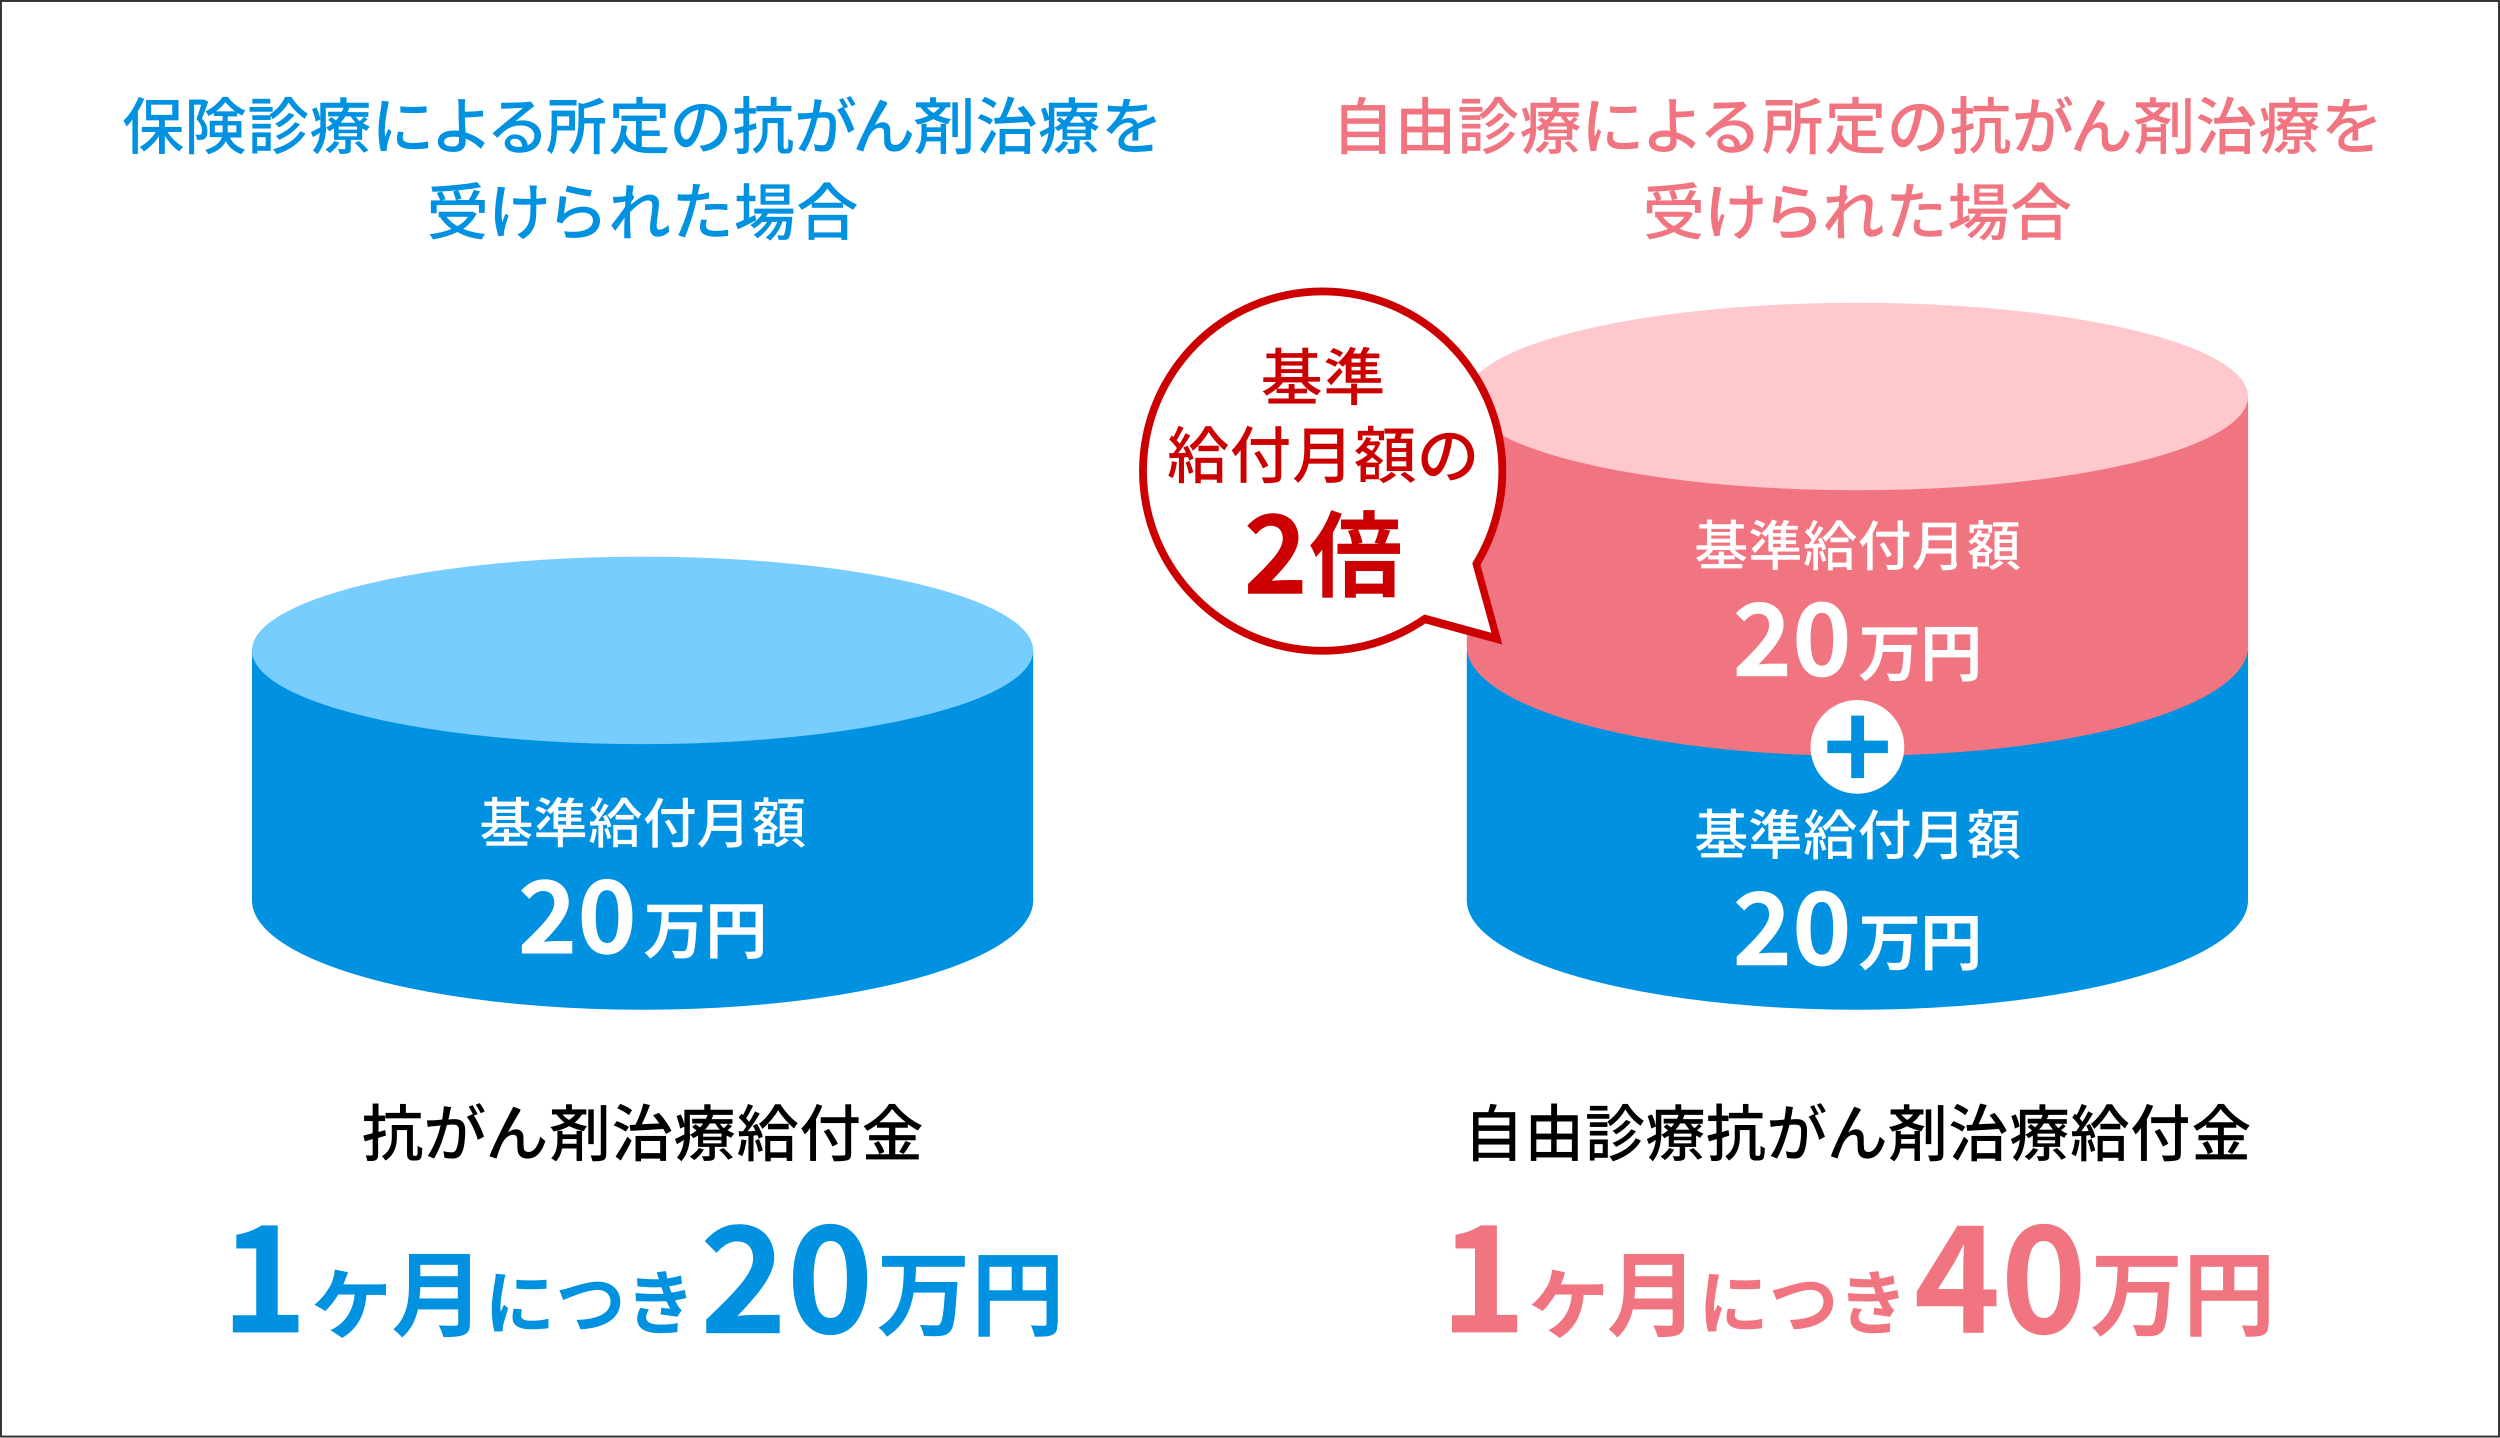 <?xml version="1.0" encoding="utf-8"?>
<!-- Generator: Adobe Illustrator 26.1.0, SVG Export Plug-In . SVG Version: 6.00 Build 0)  -->
<svg version="1.1" xmlns="http://www.w3.org/2000/svg" xmlns:xlink="http://www.w3.org/1999/xlink" x="0px" y="0px"
	 viewBox="0 0 640 368" style="enable-background:new 0 0 640 368;" xml:space="preserve">
<rect x="0" y="0" width="640" height="368" fill="#333333" stroke="none"/>
<style type="text/css">
	.st0{fill:#FFFFFF;}
	.st1{fill:none;}
	.st2{fill:#0091E1;}
	.st3{fill:#F07581;}
	.st4{fill:#FFC8CD;}
	.st5{fill:#78CDFF;}
	.st6{fill:#CC0000;}
</style>
<g id="レイヤー_1">
	<rect x="0.5" y="0.5" class="st0" width="639" height="367"/>
	<rect x="160.5" y="-111.5" transform="matrix(-1.836970e-16 1 -1 -1.836970e-16 504 -136)" class="st1" width="319" height="591"/>
</g>
<g id="レイヤー_2">
	<rect x="375.5" y="166.5" class="st2" width="200" height="64"/>
	<ellipse class="st3" cx="475.5" cy="165.5" rx="100" ry="28"/>
	<rect x="375.5" y="101.5" class="st3" width="200" height="64"/>
	<ellipse class="st4" cx="475.5" cy="101.5" rx="100" ry="24"/>
	<ellipse class="st2" cx="164.5" cy="230.5" rx="100" ry="28"/>
	<rect x="64.5" y="166.5" class="st2" width="200" height="64"/>
	<ellipse class="st5" cx="164.5" cy="166.5" rx="100" ry="24"/>
	<ellipse class="st2" cx="475.5" cy="230.5" rx="100" ry="28"/>
</g>
<g id="レイヤー_3">
	<g>
		<g>
			<path class="st0" d="M377.9,144.4c4.2-7,6.6-15.1,6.6-23.8c0-25.4-20.6-46-46-46s-46,20.6-46,46c0,25.4,20.6,46,46,46
				c9.7,0,18.7-3,26.1-8.1l18.5,5.1L377.9,144.4z"/>
			<path class="st6" d="M338.6,167.6c-25.9,0-47-21.1-47-47s21.1-47,47-47c25.9,0,47,21.1,47,47c0,8.5-2.3,16.7-6.6,24l5.6,20.4
				l-19.7-5.4C357.1,164.8,348,167.6,338.6,167.6z M338.6,75.6c-24.8,0-45,20.2-45,45s20.2,45,45,45c9.2,0,18-2.8,25.6-8l0.4-0.3
				l17.2,4.7l-4.9-17.8l0.2-0.4c4.3-7,6.5-15.1,6.5-23.3C383.6,95.8,363.4,75.6,338.6,75.6z"/>
		</g>
	</g>
	<g>
		<g>
			<path class="st3" d="M354.6,26.9v12.5H353v-0.8h-8.1v0.9h-1.5V26.9h4c0.2-0.7,0.4-1.5,0.5-2.1l1.8,0.2c-0.3,0.7-0.5,1.4-0.8,1.9
				H354.6z M344.9,28.3v2h8.1v-2H344.9z M344.9,31.7v2h8.1v-2H344.9z M353,37.2v-2.1h-8.1v2.1H353z"/>
		</g>
		<g>
			<path class="st3" d="M371.2,27.8v11.6h-1.6v-0.9h-9.4v0.9h-1.5V27.8h5.4v-3h1.5v3H371.2z M360.2,29.3v3.1h3.9v-3.1H360.2z
				 M360.2,37.1h3.9v-3.2h-3.9V37.1z M365.6,29.3v3.1h4v-3.1H365.6z M369.6,37.1v-3.2h-4v3.2H369.6z"/>
		</g>
		<g>
			<path class="st3" d="M379.5,28.6h-5.9v-1.2h5.9V28.6z M379,38.6h-3.4v0.7h-1.3v-5.4h4.7V38.6z M379,30.7h-4.7v-1.2h4.7V30.7z
				 M374.3,31.7h4.7v1.2h-4.7V31.7z M378.9,26.5h-4.6v-1.2h4.6V26.5z M375.6,35.1v2.3h2.2v-2.3H375.6z M384.3,24.8
				c1,1.7,2.7,3.4,4.2,4.3c-0.3,0.4-0.6,0.9-0.8,1.3c-1.5-1-3.2-2.7-4.1-4.2c-0.8,1.5-2.4,3.2-4.1,4.3c-0.2-0.4-0.5-0.9-0.8-1.2
				c1.7-1,3.3-2.9,4-4.5H384.3z M387.9,34.2c-1.6,2.5-4.2,4.3-7.4,5.3c-0.2-0.4-0.6-0.9-0.9-1.3c3.1-0.8,5.7-2.4,7-4.6L387.9,34.2z
				 M385.1,29.4c-1,1.3-2.5,2.5-4,3.2c-0.2-0.3-0.6-0.7-1-0.9c1.3-0.6,2.8-1.8,3.6-2.8L385.1,29.4z M386.5,31.8
				c-1.3,1.7-3.3,3.1-5.3,4c-0.2-0.3-0.6-0.8-0.9-1c1.8-0.7,3.9-2,4.9-3.5L386.5,31.8z"/>
		</g>
		<g>
			<path class="st3" d="M403.9,30.5c-0.4,0.4-0.8,0.8-1.2,1c0.6,0.4,1.2,0.7,1.8,0.9c-0.3,0.3-0.7,0.7-0.8,1.1
				c-0.4-0.2-0.8-0.4-1.2-0.6v2.9h-2.9v2.2c0,0.7-0.1,1-0.6,1.2c-0.5,0.2-1.2,0.2-2.2,0.2c-0.1-0.4-0.3-0.9-0.5-1.2
				c0.7,0,1.4,0,1.6,0c0.2,0,0.3,0,0.3-0.2v-2.2h-2.9v-2.9c-0.4,0.2-0.8,0.5-1.2,0.7c-0.2-0.3-0.5-0.7-0.8-0.9
				c-0.1,2.3-0.6,4.9-2.3,6.8c-0.2-0.3-0.8-0.8-1.1-1c1.2-1.3,1.6-2.9,1.8-4.5c-0.6,0.4-1.2,0.8-1.8,1.1l-0.5-1.3
				c0.6-0.3,1.5-0.7,2.4-1.2c0-0.4,0-0.8,0-1.2v-5.1h5.1v-1.4h1.6v1.4h5.7v1.3h-11v3.8c0,0.4,0,0.9,0,1.3c0.7-0.3,1.2-0.7,1.7-1.1
				c-0.3-0.3-0.8-0.6-1.1-0.9l0.8-0.7c0.4,0.2,0.8,0.6,1.2,0.8c0.3-0.3,0.6-0.7,0.8-1h-2.8v-1.2h3.5c0.2-0.4,0.4-0.8,0.5-1.2
				l1.4,0.2c-0.1,0.4-0.3,0.7-0.4,1.1h5.3v1.2h-3.2c0.3,0.4,0.6,0.8,1,1.1c0.4-0.3,0.8-0.8,1.1-1.1L403.9,30.5z M390.5,31.1
				c-0.1-0.8-0.5-2.1-0.9-3.2l1.1-0.4c0.5,1,0.9,2.3,1,3.1L390.5,31.1z M396.6,36.5c-0.6,1-1.6,2.1-2.5,2.7
				c-0.2-0.3-0.8-0.7-1.1-0.9c0.9-0.6,1.8-1.4,2.3-2.2L396.6,36.5z M401.1,32.4h-4.7v0.8h4.7V32.4z M401.1,34.1h-4.7v0.8h4.7V34.1z
				 M398.1,29.8c-0.3,0.6-0.8,1.1-1.2,1.6h3.8c-0.5-0.5-0.9-1.1-1.2-1.6H398.1z M401.6,36.1c0.8,0.7,1.9,1.7,2.4,2.4l-1.2,0.6
				c-0.4-0.7-1.4-1.8-2.3-2.5L401.6,36.1z"/>
		</g>
		<g>
			<path class="st3" d="M409,27.3c-0.3,1.3-0.8,4.3-0.8,6c0,0.6,0,1.1,0.1,1.7c0.3-0.7,0.6-1.4,0.8-2l0.8,0.6
				c-0.4,1.2-1,2.9-1.1,3.7c0,0.2-0.1,0.6-0.1,0.7c0,0.2,0,0.4,0,0.6l-1.5,0.1c-0.3-1.1-0.6-3-0.6-5.2c0-2.4,0.5-5.1,0.7-6.4
				c0.1-0.4,0.1-0.9,0.1-1.3l1.8,0.2C409.3,26.3,409.1,27,409,27.3z M412.9,35.3c0,0.7,0.6,1.3,2.5,1.3c1.4,0,2.6-0.1,4-0.4l0,1.7
				c-1,0.2-2.3,0.3-4,0.3c-2.7,0-4-0.9-4-2.5c0-0.6,0.1-1.2,0.3-2l1.4,0.1C412.9,34.4,412.9,34.9,412.9,35.3z M418.9,27.2v1.6
				c-1.8,0.2-4.8,0.2-6.7,0l0-1.6C414,27.5,417.2,27.4,418.9,27.2z"/>
		</g>
		<g>
			<path class="st3" d="M429,27.2c0,0.4,0,0.9,0,1.4c1.3,0,3.2-0.1,4.6-0.3l0.1,1.5c-1.4,0.1-3.4,0.2-4.7,0.3c0,1,0.1,2.5,0.2,3.8
				c2,0.6,3.8,1.7,4.9,2.7l-1,1.5c-1-1-2.3-2-3.9-2.6c0,0.3,0,0.6,0,0.8c0,1.4-0.8,2.6-3.1,2.6c-2.2,0-4-0.7-4-2.7
				c0-1.6,1.3-2.8,4.2-2.8c0.4,0,0.8,0,1.2,0.1c0-1.3-0.1-2.7-0.1-3.6c0-0.9,0-2.1,0-2.8c0-0.7-0.1-1.4-0.2-1.7h1.9
				C429.1,25.9,429,26.7,429,27.2z M426,37.5c1.1,0,1.6-0.5,1.6-1.6c0-0.2,0-0.5,0-0.8c-0.5-0.1-1-0.1-1.5-0.1
				c-1.5,0-2.3,0.5-2.3,1.3C423.8,37.1,424.6,37.5,426,37.5z"/>
		</g>
		<g>
			<path class="st3" d="M440,26.3c0.8,0,4.5-0.1,5.3-0.2c0.6,0,0.8-0.1,1-0.1l0.9,1.2c-0.3,0.2-0.7,0.4-1,0.7
				c-0.8,0.6-2.8,2.3-3.9,3.2c0.6-0.2,1.3-0.3,1.9-0.3c2.7,0,4.7,1.6,4.7,3.9c0,2.5-2,4.4-5.6,4.4c-2.2,0-3.7-1-3.7-2.4
				c0-1.2,1.1-2.3,2.6-2.3c2,0,3.1,1.3,3.3,2.8c1.1-0.5,1.7-1.3,1.7-2.5c0-1.5-1.5-2.6-3.5-2.6c-2.6,0-4.1,1.2-6,3.2l-1.2-1.2
				c1.2-1,3.2-2.7,4.2-3.5c0.9-0.7,2.8-2.3,3.6-3c-0.8,0-3.6,0.2-4.4,0.2c-0.4,0-0.8,0-1.2,0.1l0-1.6
				C439.1,26.3,439.6,26.3,440,26.3z M442.9,37.6c0.4,0,0.8,0,1.1-0.1c-0.1-1.2-0.8-2-1.9-2c-0.7,0-1.2,0.4-1.2,0.9
				C441,37.1,441.8,37.6,442.9,37.6z"/>
		</g>
		<g>
			<path class="st3" d="M453.9,33.5c-0.1,1.9-0.4,4.3-1.4,5.9c-0.2-0.3-0.8-0.7-1.2-0.9c1.1-1.7,1.2-4.1,1.2-6v-4.2h6v5.1H453.9z
				 M458.9,27H452v-1.4h6.9V27z M454,29.8v2.4h3.1v-2.4H454z M466.4,31.6h-1.6v7.9h-1.5v-7.9H461c-0.1,2.5-0.6,5.6-2.8,7.9
				c-0.2-0.3-0.7-0.8-1.1-1c2.2-2.3,2.4-5.4,2.4-7.9v-4.3l1.1,0.3c1.6-0.4,3.2-1,4.2-1.6l1.3,1.1c-1.4,0.7-3.4,1.3-5.2,1.7v2.4h5.4
				V31.6z"/>
		</g>
		<g>
			<path class="st3" d="M475.7,37.6c0.7,0.1,1.5,0.1,2.3,0.1c0.7,0,3.4,0,4.3,0c-0.2,0.4-0.5,1.1-0.6,1.5h-3.8c-3.1,0-5.4-0.5-6.9-3
				c-0.5,1.4-1.3,2.5-2.3,3.3c-0.2-0.3-0.9-0.8-1.2-1c1.8-1.3,2.6-3.6,2.9-6.4l1.5,0.1c-0.1,0.7-0.2,1.4-0.4,2.1
				c0.6,1.5,1.5,2.3,2.6,2.8V31h-3.7v-1.4h9V31h-3.8v2.4h4.6v1.4h-4.6V37.6z M469.8,30.2h-1.5v-3.7h5.9v-1.7h1.6v1.7h5.9v3.7h-1.5
				v-2.3h-10.4V30.2z"/>
		</g>
		<g>
			<path class="st3" d="M491.6,38.8l-0.9-1.5c0.5,0,1-0.1,1.4-0.2c2-0.5,3.9-2,3.9-4.5c0-2.3-1.4-4.2-3.9-4.5c-0.2,1.4-0.5,3-1,4.5
				c-1,3.3-2.3,5.1-3.9,5.1s-3-1.8-3-4.4c0-3.6,3.1-6.7,7.2-6.7c3.8,0,6.3,2.7,6.3,6C497.7,35.9,495.5,38.2,491.6,38.8z M487.3,35.7
				c0.7,0,1.5-1,2.2-3.5c0.4-1.3,0.7-2.7,0.9-4.1c-2.9,0.5-4.6,3-4.6,4.9C485.8,34.9,486.6,35.7,487.3,35.7z"/>
		</g>
		<g>
			<path class="st3" d="M503.3,33.5v4.3c0,0.8-0.2,1.2-0.6,1.4c-0.4,0.2-1.2,0.3-2.2,0.2c0-0.4-0.2-1-0.4-1.4c0.7,0,1.3,0,1.5,0
				c0.2,0,0.3-0.1,0.3-0.3v-3.9l-2,0.6l-0.4-1.5c0.7-0.1,1.5-0.4,2.4-0.6v-3.2h-2.2v-1.4h2.2v-3.1h1.5v3.1h1.7v1.4h-1.7V32
				c0.6-0.2,1.2-0.3,1.7-0.5l0.2,1.4L503.3,33.5z M512.9,38.1c0.1,0,0.2,0,0.3-0.1c0.1-0.1,0.1-0.2,0.2-0.5c0-0.3,0-1,0-2
				c0.3,0.3,0.8,0.5,1.2,0.6c0,0.8-0.1,1.8-0.2,2.2c-0.1,0.4-0.3,0.6-0.5,0.8c-0.2,0.1-0.6,0.2-0.9,0.2h-0.9c-0.3,0-0.8-0.1-1-0.4
				c-0.3-0.2-0.4-0.6-0.4-1.7v-5.7h-2.6v1.8c0,2-0.5,4.5-2.9,6c-0.2-0.3-0.7-0.9-0.9-1.1c2.2-1.4,2.5-3.3,2.5-4.9v-3.1h5.4v7.1
				c0,0.4,0,0.6,0.1,0.7c0.1,0.1,0.2,0.1,0.3,0.1H512.9z M514.1,28.5h-8.9v-1.4h3.7v-2.3h1.5v2.3h3.8V28.5z"/>
		</g>
		<g>
			<path class="st3" d="M521.8,26.8c-0.1,0.5-0.2,1.3-0.4,2c0.7-0.1,1.2-0.1,1.6-0.1c1.5,0,2.7,0.6,2.7,2.9c0,1.9-0.2,4.5-0.9,5.8
				c-0.5,1.1-1.4,1.4-2.5,1.4c-0.6,0-1.4-0.1-1.9-0.2l-0.3-1.7c0.7,0.2,1.5,0.3,2,0.3c0.6,0,1-0.1,1.3-0.8c0.5-1,0.7-3,0.7-4.7
				c0-1.4-0.6-1.6-1.6-1.6c-0.3,0-0.9,0-1.5,0.1c-0.6,2.4-1.7,6-3.3,8.6l-1.6-0.7c1.6-2.2,2.8-5.6,3.3-7.8c-0.7,0.1-1.4,0.2-1.7,0.2
				c-0.4,0-1.2,0.1-1.6,0.2l-0.2-1.7c0.5,0,1,0,1.6,0c0.5,0,1.4-0.1,2.3-0.2c0.2-1.2,0.4-2.4,0.4-3.4l1.9,0.2
				C521.9,26.1,521.8,26.5,521.8,26.8z M528.8,27.4l-1,0.4c1,1.4,2.2,4,2.6,5.4l-1.6,0.8c-0.4-1.7-1.7-4.5-2.8-5.9l1.5-0.7
				c0,0,0,0.1,0.1,0.1c-0.3-0.6-0.8-1.4-1.1-2l1-0.4C527.9,25.8,528.5,26.8,528.8,27.4z M530.6,26.7l-1,0.5
				c-0.4-0.7-0.9-1.6-1.3-2.2l1-0.4C529.7,25.1,530.3,26.1,530.6,26.7z"/>
		</g>
		<g>
			<path class="st3" d="M538.5,27.1c-0.7,1.1-2.1,3.5-2.9,5c0.7-0.5,1.4-0.8,2.1-0.8c1.1,0,1.9,0.7,1.9,2c0,0.8,0,2.1,0.1,2.8
				c0,0.7,0.6,1,1.2,1c1.6,0,2.6-2,3-3.9l1.3,1.1c-0.8,2.7-2.2,4.5-4.6,4.5c-1.7,0-2.4-1.1-2.5-2.1c-0.1-0.9,0-2.2-0.1-3
				c0-0.6-0.4-1-1.1-1c-1.2,0-2.3,1.2-2.9,2.5c-0.4,0.9-1.1,2.8-1.3,3.6l-1.8-0.6c1.2-3.2,4.6-9.8,5.4-11.3c0.2-0.4,0.4-0.8,0.7-1.4
				l1.8,0.7C538.9,26.5,538.7,26.8,538.5,27.1z"/>
		</g>
		<g>
			<path class="st3" d="M554.5,27.5c-0.5,0.8-1.2,1.5-1.9,2.1c1,0.4,2.1,0.7,3.2,0.9c-0.3,0.3-0.7,0.8-0.8,1.3
				c-1.3-0.3-2.6-0.7-3.8-1.3c-0.9,0.5-2,0.9-3.1,1.2h1.4v0.9h3.6v-0.9h1.4v7.7h-1.4v-3.2h-3.7c-0.2,1.2-0.7,2.4-1.6,3.3
				c-0.3-0.2-0.8-0.6-1.2-0.8c1.4-1.3,1.6-3.3,1.6-4.7v-2.4c-0.3,0.1-0.6,0.2-1,0.3c-0.1-0.3-0.5-0.9-0.8-1.2
				c1.3-0.2,2.5-0.6,3.6-1.1c-0.7-0.6-1.4-1.2-2-2.1h-1.2v-1.3h3.6v-1.3h1.5v1.3h3.7v1.3H554.5z M549.6,33.8v0.3c0,0.3,0,0.6,0,0.9
				h3.6v-1.2H549.6z M549.6,27.5c0.5,0.6,1.1,1.1,1.7,1.4c0.6-0.4,1.2-0.9,1.6-1.4H549.6z M557.5,35.1h-1.4v-8.9h1.4V35.1z
				 M560.8,25.1v12.5c0,0.9-0.2,1.3-0.7,1.6c-0.5,0.2-1.4,0.3-2.8,0.3c-0.1-0.4-0.3-1.1-0.5-1.5c1,0,1.9,0,2.2,0
				c0.3,0,0.4-0.1,0.4-0.4V25.1H560.8z"/>
		</g>
		<g>
			<path class="st3" d="M565.7,31.9c-0.7-0.5-2-1.2-3.1-1.6l0.8-1.1c1,0.4,2.4,1,3.1,1.5L565.7,31.9z M563.2,38.3
				c0.8-1.2,2-3.2,3-5.1l1.1,1c-0.8,1.7-1.9,3.6-2.8,5.1L563.2,38.3z M566.5,27.7c-0.6-0.6-1.9-1.3-3-1.8l0.8-1.1
				c1.1,0.4,2.4,1.1,3,1.6L566.5,27.7z M574.2,27.1c1.3,1.4,2.6,3.3,3.2,4.6l-1.4,0.8c-0.2-0.4-0.4-0.8-0.7-1.3
				c-3,0.2-6.2,0.4-8.4,0.5l-0.2-1.5c0.5,0,1,0,1.5-0.1c0.8-1.6,1.6-3.7,2-5.4l1.7,0.4c-0.6,1.6-1.4,3.5-2.1,4.9
				c1.4-0.1,3-0.1,4.5-0.2c-0.5-0.7-1.1-1.5-1.6-2.1L574.2,27.1z M568.2,33h7.8v6.4h-1.5v-0.6h-4.9v0.7h-1.4V33z M569.7,34.3v3.1
				h4.9v-3.1H569.7z"/>
		</g>
		<g>
			<path class="st3" d="M593,30.5c-0.4,0.4-0.8,0.8-1.2,1c0.6,0.4,1.2,0.7,1.8,0.9c-0.3,0.3-0.7,0.7-0.8,1.1
				c-0.4-0.2-0.8-0.4-1.2-0.6v2.9h-2.9v2.2c0,0.7-0.1,1-0.6,1.2c-0.5,0.2-1.2,0.2-2.2,0.2c-0.1-0.4-0.3-0.9-0.5-1.2
				c0.7,0,1.4,0,1.6,0c0.2,0,0.3,0,0.3-0.2v-2.2h-2.9v-2.9c-0.4,0.2-0.8,0.5-1.2,0.7c-0.2-0.3-0.5-0.7-0.8-0.9
				c-0.1,2.3-0.6,4.9-2.3,6.8c-0.2-0.3-0.8-0.8-1.1-1c1.2-1.3,1.6-2.9,1.8-4.5c-0.6,0.4-1.2,0.8-1.8,1.1l-0.5-1.3
				c0.6-0.3,1.5-0.7,2.4-1.2c0-0.4,0-0.8,0-1.2v-5.1h5.1v-1.4h1.6v1.4h5.7v1.3h-11v3.8c0,0.4,0,0.9,0,1.3c0.7-0.3,1.2-0.7,1.7-1.1
				c-0.3-0.3-0.8-0.6-1.1-0.9l0.8-0.7c0.4,0.2,0.8,0.6,1.2,0.8c0.3-0.3,0.6-0.7,0.8-1H583v-1.2h3.5c0.2-0.4,0.4-0.8,0.5-1.2l1.4,0.2
				c-0.1,0.4-0.3,0.7-0.4,1.1h5.3v1.2H590c0.3,0.4,0.6,0.8,1,1.1c0.4-0.3,0.8-0.8,1.1-1.1L593,30.5z M579.6,31.1
				c-0.1-0.8-0.5-2.1-0.9-3.2l1.1-0.4c0.5,1,0.9,2.3,1,3.1L579.6,31.1z M585.8,36.5c-0.6,1-1.6,2.1-2.5,2.7
				c-0.2-0.3-0.8-0.7-1.1-0.9c0.9-0.6,1.8-1.4,2.3-2.2L585.8,36.5z M590.2,32.4h-4.7v0.8h4.7V32.4z M590.2,34.1h-4.7v0.8h4.7V34.1z
				 M587.3,29.8c-0.3,0.6-0.8,1.1-1.2,1.6h3.8c-0.5-0.5-0.9-1.1-1.2-1.6H587.3z M590.7,36.1c0.8,0.7,1.9,1.7,2.4,2.4l-1.2,0.6
				c-0.4-0.7-1.4-1.8-2.3-2.5L590.7,36.1z"/>
		</g>
		<g>
			<path class="st3" d="M601.2,27.2c1.6-0.1,3.2-0.2,4.7-0.5v1.5c-1.6,0.2-3.5,0.4-5.3,0.4c-0.4,0.8-0.8,1.5-1.2,2.1
				c0.5-0.3,1.4-0.5,2-0.5c1,0,1.8,0.5,2.1,1.4c1-0.5,1.8-0.8,2.6-1.2c0.5-0.2,1-0.4,1.5-0.7l0.7,1.5c-0.5,0.1-1.2,0.4-1.6,0.6
				c-0.8,0.3-1.9,0.7-3,1.2c0,0.9,0,2.2,0,3h-1.5c0-0.6,0-1.5,0.1-2.3c-1.4,0.8-2.2,1.5-2.2,2.4c0,1.1,1,1.3,2.7,1.3
				c1.3,0,3-0.2,4.5-0.4l0,1.6c-1.2,0.1-3,0.3-4.5,0.3c-2.4,0-4.2-0.6-4.2-2.5c0-2,1.9-3.2,3.8-4.2c-0.2-0.6-0.7-0.8-1.3-0.8
				c-1,0-2,0.5-2.7,1.2c-0.5,0.4-0.9,1-1.5,1.7l-1.4-1c1.9-1.8,3-3.3,3.6-4.7c-0.2,0-0.3,0-0.5,0c-0.7,0-1.8,0-2.7-0.1v-1.5
				c0.8,0.1,2,0.2,2.8,0.2c0.3,0,0.6,0,0.9,0c0.2-0.7,0.3-1.3,0.4-1.9l1.7,0.1C601.5,25.9,601.4,26.5,601.2,27.2z"/>
		</g>
		<g>
			<path class="st3" d="M433.4,54.7c-0.8,1.6-2,2.9-3.4,3.9c1.6,0.7,3.5,1.1,5.6,1.3c-0.3,0.3-0.7,1-0.9,1.4
				c-2.4-0.3-4.5-0.9-6.2-1.9c-1.9,0.9-4,1.5-6.3,1.9c-0.1-0.4-0.5-1-0.9-1.3c2.1-0.3,4.1-0.7,5.7-1.4c-1.2-0.8-2.1-1.8-2.9-2.9
				l0.3-0.1h-0.7v-1.4h8.4l0.3,0L433.4,54.7z M423,54.6h-1.4v-3.3h2.4c-0.2-0.6-0.6-1.3-0.9-1.9l1.3-0.4c0.4,0.6,0.8,1.5,1,2
				l-0.9,0.3h3.5c-0.1-0.6-0.4-1.5-0.7-2.3l1.3-0.3c0.4,0.7,0.7,1.6,0.8,2.2l-1.3,0.3h3.2c0.5-0.8,1-1.8,1.3-2.6l1.6,0.4
				c-0.4,0.7-0.9,1.5-1.3,2.2h2.5v3.3h-1.5v-2H423V54.6z M434.5,47.9c-3.4,0.7-8.3,1.1-12.5,1.2c0-0.4-0.2-0.9-0.3-1.3
				c4.1-0.2,8.9-0.6,11.7-1.2L434.5,47.9z M425.7,55.5c0.7,0.9,1.6,1.7,2.8,2.4c1.1-0.6,2-1.4,2.7-2.4H425.7z"/>
		</g>
		<g>
			<path class="st3" d="M440.4,49c-0.4,2.1-1,5.5-0.5,7.9c0.2-0.6,0.5-1.5,0.8-2.2l0.8,0.5c-0.4,1.2-0.9,2.8-1.1,3.7
				c0,0.2-0.1,0.6-0.1,0.8c0,0.2,0,0.4,0,0.6l-1.4,0.2c-0.3-1-0.9-3.1-0.9-5.1c0-2.6,0.4-5.1,0.6-6.4c0.1-0.4,0.1-0.9,0.1-1.2
				l1.9,0.2C440.6,48.2,440.5,48.7,440.4,49z M448.7,48.6c0,0.4,0,1.3,0,2.3c0.9-0.1,1.8-0.2,2.5-0.3l0,1.6
				c-0.7,0.1-1.6,0.2-2.5,0.2c0,0.3,0,0.5,0,0.6c0,3.7-0.1,6.2-3.4,8.2l-1.5-1.2c0.6-0.2,1.3-0.7,1.7-1.1c1.5-1.4,1.7-3,1.7-6
				c0-0.2,0-0.3,0-0.5c-0.7,0-1.3,0-1.9,0c-0.7,0-1.8,0-2.5-0.1v-1.6c0.7,0.1,1.6,0.2,2.5,0.2c0.6,0,1.3,0,1.9,0c0-1,0-1.9-0.1-2.4
				c0-0.4-0.1-0.8-0.2-1h1.9C448.7,47.9,448.7,48.3,448.7,48.6z"/>
		</g>
		<g>
			<path class="st3" d="M455.7,54.7c1.5-1.2,3.2-1.8,5-1.8c2.6,0,4.2,1.6,4.2,3.5c0,2.9-2.4,5-8.7,4.4l-0.5-1.6
				c4.9,0.6,7.4-0.7,7.4-2.8c0-1.2-1.1-2-2.6-2c-2,0-3.7,0.8-4.7,2c-0.3,0.3-0.4,0.6-0.5,0.8l-1.5-0.4c0.3-1.5,0.7-4.8,0.8-6.6
				l1.7,0.2C456.1,51.5,455.9,53.7,455.7,54.7z M462.8,48.7l-0.4,1.6c-1.6-0.2-5.1-0.9-6.3-1.3l0.4-1.5
				C457.9,47.9,461.4,48.6,462.8,48.7z"/>
		</g>
		<g>
			<path class="st3" d="M471,47.4l1.9,0.1c-0.1,0.4-0.2,1.3-0.3,2.3l0,0l0.5,0.7c-0.2,0.3-0.5,0.8-0.8,1.2c0,0.2,0,0.4-0.1,0.7
				c1.3-1.1,3.2-2.6,4.8-2.6c1.6,0,2.4,0.9,2.4,2.3c0,1.6-0.6,4.2-0.6,5.8c0,0.5,0.2,0.9,0.7,0.9c0.7,0,1.5-0.4,2.3-1.2l0.2,1.7
				c-0.8,0.8-1.8,1.3-3,1.3c-1.1,0-1.9-0.8-1.9-2.2c0-1.8,0.6-4.3,0.6-5.8c0-0.9-0.4-1.3-1.2-1.3c-1.2,0-3.1,1.5-4.5,3
				c0,0.6,0,1.1,0,1.6c0,1.4,0,2.5,0.1,4c0,0.3,0,0.8,0.1,1.1h-1.7c0-0.3,0-0.8,0-1.1c0-1.5,0-2.4,0.1-4.2c-0.8,1.1-1.7,2.5-2.4,3.4
				l-1-1.4c0.9-1.1,2.6-3.4,3.5-4.7c0-0.5,0.1-0.9,0.1-1.4c-0.8,0.1-2.1,0.3-3,0.4l-0.2-1.6c0.4,0,0.7,0,1.2,0
				c0.5,0,1.3-0.1,2.1-0.2c0-0.7,0.1-1.2,0.1-1.4C471.1,48.3,471.1,47.8,471,47.4z"/>
		</g>
		<g>
			<path class="st3" d="M489.5,48.9c0,0.3-0.1,0.6-0.2,0.9c1-0.1,2-0.3,2.9-0.6v1.6c-1,0.2-2.1,0.4-3.2,0.5
				c-0.2,0.7-0.3,1.4-0.5,2.1c-0.6,2.3-1.7,5.6-2.5,7.4l-1.7-0.6c0.9-1.6,2.1-4.9,2.7-7.2c0.1-0.5,0.3-1,0.4-1.6c-0.5,0-0.9,0-1.3,0
				c-0.7,0-1.3,0-1.9-0.1l0-1.6c0.8,0.1,1.3,0.1,2,0.1c0.5,0,1,0,1.6-0.1c0.1-0.5,0.2-0.9,0.2-1.2c0.1-0.5,0.1-1.1,0.1-1.4l1.9,0.1
				C489.7,47.9,489.6,48.6,489.5,48.9z M491.4,57.7c0,0.7,0.4,1.4,2.5,1.4c1.1,0,2.1-0.1,3.2-0.3l0,1.6c-0.9,0.1-2,0.2-3.2,0.2
				c-2.6,0-4-0.8-4-2.4c0-0.7,0.1-1.3,0.3-2l1.5,0.1C491.5,56.8,491.4,57.3,491.4,57.7z M494.1,52.2c0.9,0,1.9,0,2.8,0.1l0,1.5
				c-0.8-0.1-1.8-0.2-2.7-0.2c-1,0-2,0.1-3,0.2v-1.5C491.9,52.3,493,52.2,494.1,52.2z"/>
		</g>
		<g>
			<path class="st3" d="M504.3,56.4c-1.6,0.8-3.3,1.7-4.7,2.3l-0.6-1.5c0.6-0.2,1.3-0.5,2.1-0.9v-4.8h-1.8v-1.4h1.8v-3.2h1.4v3.2
				h1.6v1.4h-1.6v4.2c0.5-0.2,1-0.4,1.5-0.7L504.3,56.4z M507.4,54.5c-0.2,0.3-0.4,0.7-0.6,1h6.7c0,0,0,0.4,0,0.6
				c-0.3,3.2-0.5,4.4-0.9,4.9c-0.3,0.3-0.6,0.4-1,0.4c-0.4,0-1,0-1.6,0c0-0.4-0.1-0.9-0.3-1.2c0.5,0.1,1,0.1,1.2,0.1
				c0.2,0,0.4,0,0.5-0.2c0.2-0.3,0.4-1.2,0.6-3.4h-1c-0.6,1.9-1.9,3.9-3.2,4.9c-0.2-0.3-0.7-0.6-1.1-0.8c1.2-0.8,2.4-2.4,3-4h-1.3
				c-0.9,1.6-2.4,3.3-3.8,4.2c-0.2-0.3-0.6-0.7-1-0.9c1.3-0.7,2.6-2,3.5-3.3h-1.3c-0.6,0.7-1.3,1.2-2,1.7c-0.2-0.2-0.7-0.7-1-0.9
				c1.2-0.7,2.3-1.7,3-2.9h-2v-1.3h10v1.3H507.4z M512.8,52.4h-7.4v-5.2h7.4V52.4z M511.4,48.3h-4.7v1h4.7V48.3z M511.4,50.3h-4.7
				v1.1h4.7V50.3z"/>
		</g>
		<g>
			<path class="st3" d="M523.2,46.8c1.7,2.4,4.4,4.5,6.9,5.6c-0.4,0.4-0.7,0.9-1,1.3c-0.8-0.4-1.7-1-2.6-1.6v1.1h-8v-1.1
				c-0.8,0.6-1.7,1.2-2.6,1.6c-0.2-0.4-0.6-0.9-0.9-1.2c2.7-1.4,5.4-3.8,6.6-5.8H523.2z M517.6,55h9.9v6.4H526v-0.6h-6.9v0.6h-1.5
				V55z M526.2,51.9c-1.5-1.1-2.9-2.4-3.8-3.6c-0.8,1.2-2.1,2.5-3.6,3.6H526.2z M519.1,56.4v3.1h6.9v-3.1H519.1z"/>
		</g>
	</g>
	<g>
		<g>
			<path class="st2" d="M36.9,25.3c-0.4,1.1-1,2.2-1.6,3.2v10.9h-1.4v-8.8c-0.5,0.7-1,1.3-1.5,1.8c-0.1-0.4-0.6-1.2-0.8-1.5
				c1.6-1.5,3-3.8,3.9-6.1L36.9,25.3z M42.9,33.8c1,1.6,2.5,3,4,3.8c-0.3,0.3-0.8,0.8-1,1.2c-1.3-0.9-2.7-2.4-3.7-4v4.6h-1.5v-4.5
				c-1.1,1.6-2.5,3-3.9,3.9c-0.2-0.4-0.7-0.9-1-1.2c1.5-0.8,3.1-2.2,4.1-3.8h-3.6v-1.3h4.4v-1.7h-3.3v-5.2h8.3v5.2h-3.5v1.7h4.3v1.3
				H42.9z M38.7,29.4h5.4v-2.6h-5.4V29.4z"/>
		</g>
		<g>
			<path class="st2" d="M53.3,26c-0.4,1.3-1.1,3.1-1.6,4.4c1.2,1.2,1.4,2.3,1.4,3.2c0,0.9-0.2,1.6-0.7,1.9c-0.2,0.2-0.5,0.3-0.9,0.3
				c-0.3,0-0.7,0-1.1,0c0-0.4-0.1-0.9-0.4-1.3c0.4,0,0.7,0,0.9,0c0.2,0,0.4,0,0.5-0.1c0.2-0.2,0.3-0.5,0.3-1c0-0.8-0.3-1.8-1.4-2.9
				c0.4-1.1,0.9-2.6,1.2-3.7h-1.8v12.7h-1.3v-14h3.6l0.2,0L53.3,26z M58.8,35.1c0.9,1.9,2.2,2.6,3.9,3.2c-0.3,0.3-0.7,0.8-0.9,1.2
				c-1.8-0.7-3.1-1.6-4-3.4c-0.6,1.4-1.9,2.6-4.5,3.4c-0.1-0.3-0.5-0.9-0.8-1.1c2.8-0.9,3.9-2,4.3-3.3h-3.1v-4.2H57v-1.2h-2.3v-0.8
				c-0.5,0.3-0.9,0.6-1.4,0.8c-0.1-0.4-0.4-0.9-0.7-1.2c1.8-0.8,3.5-2.4,4.4-3.7h1.3c1.1,1.5,2.9,2.9,4.5,3.5
				c-0.3,0.4-0.6,0.9-0.8,1.3c-0.4-0.2-0.8-0.5-1.3-0.7v0.9h-2.4v1.2h3.5v4.2H58.8z M57,33.9c0-0.2,0-0.4,0-0.6v-1.2h-2v1.8H57z
				 M60.2,28.5c-1-0.7-1.9-1.6-2.5-2.4c-0.5,0.8-1.4,1.7-2.4,2.4H60.2z M58.3,32.1v1.2c0,0.2,0,0.4,0,0.6h2.2v-1.8H58.3z"/>
		</g>
		<g>
			<path class="st2" d="M69.8,28.6h-5.9v-1.2h5.9V28.6z M69.3,38.6h-3.4v0.7h-1.3v-5.4h4.7V38.6z M69.3,30.7h-4.7v-1.2h4.7V30.7z
				 M64.6,31.7h4.7v1.2h-4.7V31.7z M69.2,26.5h-4.6v-1.2h4.6V26.5z M65.8,35.1v2.3H68v-2.3H65.8z M74.6,24.8c1,1.7,2.7,3.4,4.2,4.3
				c-0.3,0.4-0.6,0.9-0.8,1.3c-1.5-1-3.2-2.7-4.1-4.2c-0.8,1.5-2.4,3.2-4.1,4.3c-0.2-0.4-0.5-0.9-0.8-1.2c1.7-1,3.3-2.9,4-4.5H74.6z
				 M78.2,34.2c-1.6,2.5-4.2,4.3-7.4,5.3c-0.2-0.4-0.6-0.9-0.9-1.3c3.1-0.8,5.7-2.4,7-4.6L78.2,34.2z M75.4,29.4
				c-1,1.3-2.5,2.5-4,3.2c-0.2-0.3-0.6-0.7-1-0.9c1.3-0.6,2.8-1.8,3.6-2.8L75.4,29.4z M76.8,31.8c-1.3,1.7-3.3,3.1-5.3,4
				c-0.2-0.3-0.6-0.8-0.9-1c1.8-0.7,3.9-2,4.9-3.5L76.8,31.8z"/>
		</g>
		<g>
			<path class="st2" d="M94.1,30.5c-0.4,0.4-0.8,0.8-1.2,1c0.6,0.4,1.2,0.7,1.8,0.9c-0.3,0.3-0.7,0.7-0.8,1.1
				c-0.4-0.2-0.8-0.4-1.2-0.6v2.9h-2.9v2.2c0,0.7-0.1,1-0.6,1.2c-0.5,0.2-1.2,0.2-2.2,0.2c-0.1-0.4-0.3-0.9-0.5-1.2
				c0.7,0,1.4,0,1.6,0c0.2,0,0.3,0,0.3-0.2v-2.2h-2.9v-2.9c-0.4,0.2-0.8,0.5-1.2,0.7c-0.2-0.3-0.5-0.7-0.8-0.9
				c-0.1,2.3-0.6,4.9-2.3,6.8c-0.2-0.3-0.8-0.8-1.1-1c1.2-1.3,1.6-2.9,1.8-4.5c-0.6,0.4-1.2,0.8-1.8,1.1l-0.5-1.3
				c0.6-0.3,1.5-0.7,2.4-1.2c0-0.4,0-0.8,0-1.2v-5.1h5.1v-1.4h1.6v1.4h5.7v1.3h-11v3.8c0,0.4,0,0.9,0,1.3c0.7-0.3,1.2-0.7,1.7-1.1
				c-0.3-0.3-0.8-0.6-1.1-0.9l0.8-0.7c0.4,0.2,0.8,0.6,1.2,0.8c0.3-0.3,0.6-0.7,0.8-1h-2.8v-1.2h3.5c0.2-0.4,0.4-0.8,0.5-1.2
				l1.4,0.2c-0.1,0.4-0.3,0.7-0.4,1.1h5.3v1.2h-3.2c0.3,0.4,0.6,0.8,1,1.1c0.4-0.3,0.8-0.8,1.1-1.1L94.1,30.5z M80.8,31.1
				c-0.1-0.8-0.5-2.1-0.9-3.2l1.1-0.4c0.5,1,0.9,2.3,1,3.1L80.8,31.1z M86.9,36.5c-0.6,1-1.6,2.1-2.5,2.7c-0.2-0.3-0.8-0.7-1.1-0.9
				c0.9-0.6,1.8-1.4,2.3-2.2L86.9,36.5z M91.4,32.4h-4.7v0.8h4.7V32.4z M91.4,34.1h-4.7v0.8h4.7V34.1z M88.4,29.8
				c-0.3,0.6-0.8,1.1-1.2,1.6H91c-0.5-0.5-0.9-1.1-1.2-1.6H88.4z M91.9,36.1c0.8,0.7,1.9,1.7,2.4,2.4l-1.2,0.6
				c-0.4-0.7-1.4-1.8-2.3-2.5L91.9,36.1z"/>
		</g>
		<g>
			<path class="st2" d="M99.3,27.3c-0.3,1.3-0.8,4.3-0.8,6c0,0.6,0,1.1,0.1,1.7c0.3-0.7,0.6-1.4,0.8-2l0.8,0.6
				c-0.4,1.2-1,2.9-1.1,3.7c0,0.2-0.1,0.6-0.1,0.7c0,0.2,0,0.4,0,0.6l-1.5,0.1c-0.3-1.1-0.6-3-0.6-5.2c0-2.4,0.5-5.1,0.7-6.4
				c0.1-0.4,0.1-0.9,0.1-1.3l1.8,0.2C99.5,26.3,99.4,27,99.3,27.3z M103.1,35.3c0,0.7,0.6,1.3,2.5,1.3c1.4,0,2.6-0.1,4-0.4l0,1.7
				c-1,0.2-2.3,0.3-4,0.3c-2.7,0-4-0.9-4-2.5c0-0.6,0.1-1.2,0.3-2l1.4,0.1C103.2,34.4,103.1,34.9,103.1,35.3z M109.2,27.2v1.6
				c-1.8,0.2-4.8,0.2-6.7,0l0-1.6C104.3,27.5,107.5,27.4,109.2,27.2z"/>
		</g>
		<g>
			<path class="st2" d="M119,27.2c0,0.4,0,0.9,0,1.4c1.3,0,3.2-0.1,4.6-0.3l0.1,1.5c-1.4,0.1-3.4,0.2-4.7,0.3c0,1,0.1,2.5,0.2,3.8
				c2,0.6,3.8,1.7,4.9,2.7l-1,1.5c-1-1-2.3-2-3.9-2.6c0,0.3,0,0.6,0,0.8c0,1.4-0.8,2.6-3.1,2.6c-2.2,0-4-0.7-4-2.7
				c0-1.6,1.3-2.8,4.2-2.8c0.4,0,0.8,0,1.2,0.1c0-1.3-0.1-2.7-0.1-3.6c0-0.9,0-2.1,0-2.8c0-0.7-0.1-1.4-0.2-1.7h1.9
				C119,25.9,119,26.7,119,27.2z M115.9,37.5c1.1,0,1.6-0.5,1.6-1.6c0-0.2,0-0.5,0-0.8c-0.5-0.1-1-0.1-1.5-0.1
				c-1.5,0-2.3,0.5-2.3,1.3C113.7,37.1,114.6,37.5,115.9,37.5z"/>
		</g>
		<g>
			<path class="st2" d="M129.6,26.3c0.8,0,4.5-0.1,5.3-0.2c0.6,0,0.8-0.1,1-0.1l0.9,1.2c-0.3,0.2-0.7,0.4-1,0.7
				c-0.8,0.6-2.8,2.3-3.9,3.2c0.6-0.2,1.3-0.3,1.9-0.3c2.7,0,4.7,1.6,4.7,3.9c0,2.5-2,4.4-5.6,4.4c-2.2,0-3.7-1-3.7-2.4
				c0-1.2,1.1-2.3,2.6-2.3c2,0,3.1,1.3,3.3,2.8c1.1-0.5,1.7-1.3,1.7-2.5c0-1.5-1.5-2.6-3.5-2.6c-2.6,0-4.1,1.2-6,3.2l-1.2-1.2
				c1.2-1,3.2-2.7,4.2-3.5c0.9-0.7,2.8-2.3,3.6-3c-0.8,0-3.6,0.2-4.4,0.2c-0.4,0-0.8,0-1.2,0.1l0-1.6
				C128.7,26.3,129.2,26.3,129.6,26.3z M132.6,37.6c0.4,0,0.8,0,1.1-0.1c-0.1-1.2-0.8-2-1.9-2c-0.7,0-1.2,0.4-1.2,0.9
				C130.7,37.1,131.4,37.6,132.6,37.6z"/>
		</g>
		<g>
			<path class="st2" d="M142.6,33.5c-0.1,1.9-0.4,4.3-1.4,5.9c-0.2-0.3-0.8-0.7-1.2-0.9c1.1-1.7,1.2-4.1,1.2-6v-4.2h6v5.1H142.6z
				 M147.6,27h-6.9v-1.4h6.9V27z M142.6,29.8v2.4h3.1v-2.4H142.6z M155.1,31.6h-1.6v7.9H152v-7.9h-2.4c-0.1,2.5-0.6,5.6-2.8,7.9
				c-0.2-0.3-0.7-0.8-1.1-1c2.2-2.3,2.4-5.4,2.4-7.9v-4.3l1.1,0.3c1.6-0.4,3.2-1,4.2-1.6l1.3,1.1c-1.4,0.7-3.4,1.3-5.2,1.7v2.4h5.4
				V31.6z"/>
		</g>
		<g>
			<path class="st2" d="M164.4,37.6c0.7,0.1,1.5,0.1,2.3,0.1c0.7,0,3.4,0,4.3,0c-0.2,0.4-0.5,1.1-0.6,1.5h-3.8c-3.1,0-5.4-0.5-6.9-3
				c-0.5,1.4-1.3,2.5-2.3,3.3c-0.2-0.3-0.9-0.8-1.2-1c1.8-1.3,2.6-3.6,2.9-6.4l1.5,0.1c-0.1,0.7-0.2,1.4-0.4,2.1
				c0.6,1.5,1.5,2.3,2.6,2.8V31h-3.7v-1.4h9V31h-3.8v2.4h4.6v1.4h-4.6V37.6z M158.5,30.2H157v-3.7h5.9v-1.7h1.6v1.7h5.9v3.7h-1.5
				v-2.3h-10.4V30.2z"/>
		</g>
		<g>
			<path class="st2" d="M180,38.8l-0.9-1.5c0.5,0,1-0.1,1.4-0.2c2-0.5,3.9-2,3.9-4.5c0-2.3-1.4-4.2-3.9-4.5c-0.2,1.4-0.5,3-1,4.5
				c-1,3.3-2.3,5.1-3.9,5.1c-1.6,0-3-1.8-3-4.4c0-3.6,3.1-6.7,7.2-6.7c3.8,0,6.3,2.7,6.3,6C186,35.9,183.9,38.2,180,38.8z
				 M175.7,35.7c0.7,0,1.5-1,2.2-3.5c0.4-1.3,0.7-2.7,0.9-4.1c-2.9,0.5-4.6,3-4.6,4.9C174.2,34.9,175,35.7,175.7,35.7z"/>
		</g>
		<g>
			<path class="st2" d="M191.7,33.5v4.3c0,0.8-0.2,1.2-0.6,1.4c-0.4,0.2-1.2,0.3-2.2,0.2c0-0.4-0.2-1-0.4-1.4c0.7,0,1.3,0,1.5,0
				c0.2,0,0.3-0.1,0.3-0.3v-3.9l-2,0.6l-0.4-1.5c0.7-0.1,1.5-0.4,2.4-0.6v-3.2h-2.2v-1.4h2.2v-3.1h1.5v3.1h1.7v1.4h-1.7V32
				c0.6-0.2,1.2-0.3,1.7-0.5l0.2,1.4L191.7,33.5z M201.3,38.1c0.1,0,0.2,0,0.3-0.1c0.1-0.1,0.1-0.2,0.2-0.5c0-0.3,0-1,0-2
				c0.3,0.3,0.8,0.5,1.2,0.6c0,0.8-0.1,1.8-0.2,2.2c-0.1,0.4-0.3,0.6-0.5,0.8c-0.2,0.1-0.6,0.2-0.9,0.2h-0.9c-0.3,0-0.8-0.1-1-0.4
				c-0.3-0.2-0.4-0.6-0.4-1.7v-5.7h-2.6v1.8c0,2-0.5,4.5-2.9,6c-0.2-0.3-0.7-0.9-0.9-1.1c2.2-1.4,2.5-3.3,2.5-4.9v-3.1h5.4v7.1
				c0,0.4,0,0.6,0.1,0.7c0.1,0.1,0.2,0.1,0.3,0.1H201.3z M202.5,28.5h-8.9v-1.4h3.7v-2.3h1.5v2.3h3.8V28.5z"/>
		</g>
		<g>
			<path class="st2" d="M210.1,26.8c-0.1,0.5-0.2,1.3-0.4,2c0.7-0.1,1.2-0.1,1.6-0.1c1.5,0,2.7,0.6,2.7,2.9c0,1.9-0.2,4.5-0.9,5.8
				c-0.5,1.1-1.4,1.4-2.5,1.4c-0.6,0-1.4-0.1-1.9-0.2l-0.3-1.7c0.7,0.2,1.5,0.3,2,0.3c0.6,0,1-0.1,1.3-0.8c0.5-1,0.7-3,0.7-4.7
				c0-1.4-0.6-1.6-1.6-1.6c-0.3,0-0.9,0-1.5,0.1c-0.6,2.4-1.7,6-3.3,8.6l-1.6-0.7c1.6-2.2,2.8-5.6,3.3-7.8c-0.7,0.1-1.4,0.2-1.7,0.2
				c-0.4,0-1.2,0.1-1.6,0.2l-0.2-1.7c0.5,0,1,0,1.6,0c0.5,0,1.4-0.1,2.3-0.2c0.2-1.2,0.4-2.4,0.4-3.4l1.9,0.2
				C210.3,26.1,210.2,26.5,210.1,26.8z M217.1,27.4l-1,0.4c1,1.4,2.2,4,2.6,5.4l-1.6,0.8c-0.4-1.7-1.7-4.5-2.8-5.9l1.5-0.7
				c0,0,0,0.1,0.1,0.1c-0.3-0.6-0.8-1.4-1.1-2l1-0.4C216.2,25.8,216.8,26.8,217.1,27.4z M219,26.7l-1,0.5c-0.4-0.7-0.9-1.6-1.3-2.2
				l1-0.4C218.1,25.1,218.7,26.1,219,26.7z"/>
		</g>
		<g>
			<path class="st2" d="M226.8,27.1c-0.7,1.1-2.1,3.5-2.9,5c0.7-0.5,1.4-0.8,2.1-0.8c1.1,0,1.9,0.7,1.9,2c0,0.8,0,2.1,0.1,2.8
				c0,0.7,0.6,1,1.2,1c1.6,0,2.6-2,3-3.9l1.3,1.1c-0.8,2.7-2.2,4.5-4.6,4.5c-1.7,0-2.4-1.1-2.5-2.1c-0.1-0.9,0-2.2-0.1-3
				c0-0.6-0.4-1-1.1-1c-1.2,0-2.3,1.2-2.9,2.5c-0.4,0.9-1.1,2.8-1.3,3.6l-1.8-0.6c1.2-3.2,4.6-9.8,5.4-11.3c0.2-0.4,0.4-0.8,0.7-1.4
				l1.8,0.7C227.2,26.5,227,26.8,226.8,27.1z"/>
		</g>
		<g>
			<path class="st2" d="M242.2,27.5c-0.5,0.8-1.2,1.5-1.9,2.1c1,0.4,2.1,0.7,3.2,0.9c-0.3,0.3-0.7,0.8-0.8,1.3
				c-1.3-0.3-2.6-0.7-3.8-1.3c-0.9,0.5-2,0.9-3.1,1.2h1.4v0.9h3.6v-0.9h1.4v7.7h-1.4v-3.2h-3.7c-0.2,1.2-0.7,2.4-1.6,3.3
				c-0.3-0.2-0.8-0.6-1.2-0.8c1.4-1.3,1.6-3.3,1.6-4.7v-2.4c-0.3,0.1-0.6,0.2-1,0.3c-0.1-0.3-0.5-0.9-0.8-1.2
				c1.3-0.2,2.5-0.6,3.6-1.1c-0.7-0.6-1.4-1.2-2-2.1h-1.2v-1.3h3.6v-1.3h1.5v1.3h3.7v1.3H242.2z M237.3,33.8v0.3c0,0.3,0,0.6,0,0.9
				h3.6v-1.2H237.3z M237.3,27.5c0.5,0.6,1.1,1.1,1.7,1.4c0.6-0.4,1.2-0.9,1.6-1.4H237.3z M245.2,35.1h-1.4v-8.9h1.4V35.1z
				 M248.5,25.1v12.5c0,0.9-0.2,1.3-0.7,1.6c-0.5,0.2-1.4,0.3-2.8,0.3c-0.1-0.4-0.3-1.1-0.5-1.5c1,0,1.9,0,2.2,0
				c0.3,0,0.4-0.1,0.4-0.4V25.1H248.5z"/>
		</g>
		<g>
			<path class="st2" d="M253.4,31.9c-0.7-0.5-2-1.2-3.1-1.6l0.8-1.1c1,0.4,2.4,1,3.1,1.5L253.4,31.9z M250.9,38.3
				c0.8-1.2,2-3.2,3-5.1l1.1,1c-0.8,1.7-1.9,3.6-2.8,5.1L250.9,38.3z M254.3,27.7c-0.6-0.6-1.9-1.3-3-1.8l0.8-1.1
				c1.1,0.4,2.4,1.1,3,1.6L254.3,27.7z M262,27.1c1.3,1.4,2.6,3.3,3.2,4.6l-1.4,0.8c-0.2-0.4-0.4-0.8-0.7-1.3
				c-3,0.2-6.2,0.4-8.4,0.5l-0.2-1.5c0.5,0,1,0,1.5-0.1c0.8-1.6,1.6-3.7,2-5.4l1.7,0.4c-0.6,1.6-1.4,3.5-2.1,4.9
				c1.4-0.1,3-0.1,4.5-0.2c-0.5-0.7-1.1-1.5-1.6-2.1L262,27.1z M255.9,33h7.8v6.4h-1.5v-0.6h-4.9v0.7h-1.4V33z M257.4,34.3v3.1h4.9
				v-3.1H257.4z"/>
		</g>
		<g>
			<path class="st2" d="M280.7,30.5c-0.4,0.4-0.8,0.8-1.2,1c0.6,0.4,1.2,0.7,1.8,0.9c-0.3,0.3-0.7,0.7-0.8,1.1
				c-0.4-0.2-0.8-0.4-1.2-0.6v2.9h-2.9v2.2c0,0.7-0.1,1-0.6,1.2c-0.5,0.2-1.2,0.2-2.2,0.2c-0.1-0.4-0.3-0.9-0.5-1.2
				c0.7,0,1.4,0,1.6,0c0.2,0,0.3,0,0.3-0.2v-2.2H272v-2.9c-0.4,0.2-0.8,0.5-1.2,0.7c-0.2-0.3-0.5-0.7-0.8-0.9
				c-0.1,2.3-0.6,4.9-2.3,6.8c-0.2-0.3-0.8-0.8-1.1-1c1.2-1.3,1.6-2.9,1.8-4.5c-0.6,0.4-1.2,0.8-1.8,1.1l-0.5-1.3
				c0.6-0.3,1.5-0.7,2.4-1.2c0-0.4,0-0.8,0-1.2v-5.1h5.1v-1.4h1.6v1.4h5.7v1.3h-11v3.8c0,0.4,0,0.9,0,1.3c0.7-0.3,1.2-0.7,1.7-1.1
				c-0.3-0.3-0.8-0.6-1.1-0.9l0.8-0.7c0.4,0.2,0.8,0.6,1.2,0.8c0.3-0.3,0.6-0.7,0.8-1h-2.8v-1.2h3.5c0.2-0.4,0.4-0.8,0.5-1.2
				l1.4,0.2c-0.1,0.4-0.3,0.7-0.4,1.1h5.3v1.2h-3.2c0.3,0.4,0.6,0.8,1,1.1c0.4-0.3,0.8-0.8,1.1-1.1L280.7,30.5z M267.4,31.1
				c-0.1-0.8-0.5-2.1-0.9-3.2l1.1-0.4c0.5,1,0.9,2.3,1,3.1L267.4,31.1z M273.5,36.5c-0.6,1-1.6,2.1-2.5,2.7
				c-0.2-0.3-0.8-0.7-1.1-0.9c0.9-0.6,1.8-1.4,2.3-2.2L273.5,36.5z M277.9,32.4h-4.7v0.8h4.7V32.4z M277.9,34.1h-4.7v0.8h4.7V34.1z
				 M275,29.8c-0.3,0.6-0.8,1.1-1.2,1.6h3.8c-0.5-0.5-0.9-1.1-1.2-1.6H275z M278.5,36.1c0.8,0.7,1.9,1.7,2.4,2.4l-1.2,0.6
				c-0.4-0.7-1.4-1.8-2.3-2.5L278.5,36.1z"/>
		</g>
		<g>
			<path class="st2" d="M288.9,27.2c1.6-0.1,3.2-0.2,4.7-0.5v1.5c-1.6,0.2-3.5,0.4-5.3,0.4c-0.4,0.8-0.8,1.5-1.2,2.1
				c0.5-0.3,1.4-0.5,2-0.5c1,0,1.8,0.5,2.1,1.4c1-0.5,1.8-0.8,2.6-1.2c0.5-0.2,1-0.4,1.5-0.7l0.7,1.5c-0.5,0.1-1.2,0.4-1.6,0.6
				c-0.8,0.3-1.9,0.7-3,1.2c0,0.9,0,2.2,0,3h-1.5c0-0.6,0-1.5,0.1-2.3c-1.4,0.8-2.2,1.5-2.2,2.4c0,1.1,1,1.3,2.7,1.3
				c1.3,0,3-0.2,4.5-0.4l0,1.6c-1.2,0.1-3,0.3-4.5,0.3c-2.4,0-4.2-0.6-4.2-2.5c0-2,1.9-3.2,3.8-4.2c-0.2-0.6-0.7-0.8-1.3-0.8
				c-1,0-2,0.5-2.7,1.2c-0.5,0.4-0.9,1-1.5,1.7l-1.4-1c1.9-1.8,3-3.3,3.6-4.7c-0.2,0-0.3,0-0.5,0c-0.7,0-1.8,0-2.7-0.1v-1.5
				c0.8,0.1,2,0.2,2.8,0.2c0.3,0,0.6,0,0.9,0c0.2-0.7,0.3-1.3,0.4-1.9l1.7,0.1C289.2,25.9,289.1,26.5,288.9,27.2z"/>
		</g>
		<g>
			<path class="st2" d="M122,54.7c-0.8,1.6-2,2.9-3.4,3.9c1.6,0.7,3.5,1.1,5.6,1.3c-0.3,0.3-0.7,1-0.9,1.4c-2.4-0.3-4.5-0.9-6.2-1.9
				c-1.9,0.9-4,1.5-6.3,1.9c-0.1-0.4-0.5-1-0.9-1.3c2.1-0.3,4.1-0.7,5.7-1.4c-1.2-0.8-2.1-1.8-2.9-2.9l0.3-0.1h-0.7v-1.4h8.4l0.3,0
				L122,54.7z M111.7,54.6h-1.4v-3.3h2.4c-0.2-0.6-0.6-1.3-0.9-1.9l1.3-0.4c0.4,0.6,0.8,1.5,1,2l-0.9,0.3h3.5
				c-0.1-0.6-0.4-1.5-0.7-2.3l1.3-0.3c0.4,0.7,0.7,1.6,0.8,2.2l-1.3,0.3h3.2c0.5-0.8,1-1.8,1.3-2.6l1.6,0.4
				c-0.4,0.7-0.9,1.5-1.3,2.2h2.5v3.3h-1.5v-2h-10.8V54.6z M123.2,47.9c-3.4,0.7-8.3,1.1-12.5,1.2c0-0.4-0.2-0.9-0.3-1.3
				c4.1-0.2,8.9-0.6,11.7-1.2L123.2,47.9z M114.3,55.5c0.7,0.9,1.6,1.7,2.8,2.4c1.1-0.6,2-1.4,2.7-2.4H114.3z"/>
		</g>
		<g>
			<path class="st2" d="M129.1,49c-0.4,2.1-1,5.5-0.5,7.9c0.2-0.6,0.5-1.5,0.8-2.2l0.8,0.5c-0.4,1.2-0.9,2.8-1.1,3.7
				c0,0.2-0.1,0.6-0.1,0.8c0,0.2,0,0.4,0,0.6l-1.4,0.2c-0.3-1-0.9-3.1-0.9-5.1c0-2.6,0.4-5.1,0.6-6.4c0.1-0.4,0.1-0.9,0.1-1.2
				l1.9,0.2C129.3,48.2,129.1,48.7,129.1,49z M137.3,48.6c0,0.4,0,1.3,0,2.3c0.9-0.1,1.8-0.2,2.5-0.3l0,1.6
				c-0.7,0.1-1.6,0.2-2.5,0.2c0,0.3,0,0.5,0,0.6c0,3.7-0.1,6.2-3.4,8.2l-1.5-1.2c0.6-0.2,1.3-0.7,1.7-1.1c1.5-1.4,1.7-3,1.7-6
				c0-0.2,0-0.3,0-0.5c-0.7,0-1.3,0-1.9,0c-0.7,0-1.8,0-2.5-0.1v-1.6c0.7,0.1,1.6,0.2,2.5,0.2c0.6,0,1.3,0,1.9,0c0-1,0-1.9-0.1-2.4
				c0-0.4-0.1-0.8-0.2-1h1.9C137.4,47.9,137.4,48.3,137.3,48.6z"/>
		</g>
		<g>
			<path class="st2" d="M144.4,54.7c1.5-1.2,3.2-1.8,5-1.8c2.6,0,4.2,1.6,4.2,3.5c0,2.9-2.4,5-8.7,4.4l-0.5-1.6
				c4.9,0.6,7.4-0.7,7.4-2.8c0-1.2-1.1-2-2.6-2c-2,0-3.7,0.8-4.7,2c-0.3,0.3-0.4,0.6-0.5,0.8l-1.5-0.4c0.3-1.5,0.7-4.8,0.8-6.6
				l1.7,0.2C144.8,51.5,144.5,53.7,144.4,54.7z M151.5,48.7l-0.4,1.6c-1.6-0.2-5.1-0.9-6.3-1.3l0.4-1.5
				C146.6,47.9,150.1,48.6,151.5,48.7z"/>
		</g>
		<g>
			<path class="st2" d="M160.3,47.4l1.9,0.1c-0.1,0.4-0.2,1.3-0.3,2.3l0,0l0.5,0.7c-0.2,0.3-0.5,0.8-0.8,1.2c0,0.2,0,0.4-0.1,0.7
				c1.3-1.1,3.2-2.6,4.8-2.6c1.6,0,2.4,0.9,2.4,2.3c0,1.6-0.6,4.2-0.6,5.8c0,0.5,0.2,0.9,0.7,0.9c0.7,0,1.5-0.4,2.3-1.2l0.2,1.7
				c-0.8,0.8-1.8,1.3-3,1.3c-1.1,0-1.9-0.8-1.9-2.2c0-1.8,0.6-4.3,0.6-5.8c0-0.9-0.4-1.3-1.2-1.3c-1.2,0-3.1,1.5-4.5,3
				c0,0.6,0,1.1,0,1.6c0,1.4,0,2.5,0.1,4c0,0.3,0,0.8,0.1,1.1h-1.7c0-0.3,0-0.8,0-1.1c0-1.5,0-2.4,0.1-4.2c-0.8,1.1-1.7,2.5-2.4,3.4
				l-1-1.4c0.9-1.1,2.6-3.4,3.5-4.7c0-0.5,0.1-0.9,0.1-1.4c-0.8,0.1-2.1,0.3-3,0.4l-0.2-1.6c0.4,0,0.7,0,1.2,0
				c0.5,0,1.3-0.1,2.1-0.2c0-0.7,0.1-1.2,0.1-1.4C160.4,48.3,160.4,47.8,160.3,47.4z"/>
		</g>
		<g>
			<path class="st2" d="M178.8,48.9c0,0.3-0.1,0.6-0.2,0.9c1-0.1,2-0.3,2.9-0.6v1.6c-1,0.2-2.1,0.4-3.2,0.5
				c-0.2,0.7-0.3,1.4-0.5,2.1c-0.6,2.3-1.7,5.6-2.5,7.4l-1.7-0.6c0.9-1.6,2.1-4.9,2.7-7.2c0.1-0.5,0.3-1,0.4-1.6c-0.5,0-0.9,0-1.3,0
				c-0.7,0-1.3,0-1.9-0.1l0-1.6c0.8,0.1,1.3,0.1,2,0.1c0.5,0,1,0,1.6-0.1c0.1-0.5,0.2-0.9,0.2-1.2c0.1-0.5,0.1-1.1,0.1-1.4l1.9,0.1
				C179,47.9,178.9,48.6,178.8,48.9z M180.7,57.7c0,0.7,0.4,1.4,2.5,1.4c1.1,0,2.1-0.1,3.2-0.3l0,1.6c-0.9,0.1-2,0.2-3.2,0.2
				c-2.6,0-4-0.8-4-2.4c0-0.7,0.1-1.3,0.3-2l1.5,0.1C180.8,56.8,180.7,57.3,180.7,57.7z M183.4,52.2c0.9,0,1.9,0,2.8,0.1l0,1.5
				c-0.8-0.1-1.8-0.2-2.7-0.2c-1,0-2,0.1-3,0.2v-1.5C181.3,52.3,182.4,52.2,183.4,52.2z"/>
		</g>
		<g>
			<path class="st2" d="M193.6,56.4c-1.6,0.8-3.3,1.7-4.7,2.3l-0.6-1.5c0.6-0.2,1.3-0.5,2.1-0.9v-4.8h-1.8v-1.4h1.8v-3.2h1.4v3.2
				h1.6v1.4h-1.6v4.2c0.5-0.2,1-0.4,1.5-0.7L193.6,56.4z M196.7,54.5c-0.2,0.3-0.4,0.7-0.6,1h6.7c0,0,0,0.4,0,0.6
				c-0.3,3.2-0.5,4.4-0.9,4.9c-0.3,0.3-0.6,0.4-1,0.4c-0.4,0-1,0-1.6,0c0-0.4-0.1-0.9-0.3-1.2c0.5,0.1,1,0.1,1.2,0.1
				c0.2,0,0.4,0,0.5-0.2c0.2-0.3,0.4-1.2,0.6-3.4h-1c-0.6,1.9-1.9,3.9-3.2,4.9c-0.2-0.3-0.7-0.6-1.1-0.8c1.2-0.8,2.4-2.4,3-4h-1.3
				c-0.9,1.6-2.4,3.3-3.8,4.2c-0.2-0.3-0.6-0.7-1-0.9c1.3-0.7,2.6-2,3.5-3.3h-1.3c-0.6,0.7-1.3,1.2-2,1.7c-0.2-0.2-0.7-0.7-1-0.9
				c1.2-0.7,2.3-1.7,3-2.9h-2v-1.3h10v1.3H196.7z M202.1,52.4h-7.4v-5.2h7.4V52.4z M200.7,48.3H196v1h4.7V48.3z M200.7,50.3H196v1.1
				h4.7V50.3z"/>
		</g>
		<g>
			<path class="st2" d="M212.5,46.8c1.7,2.4,4.4,4.5,6.9,5.6c-0.4,0.4-0.7,0.9-1,1.3c-0.8-0.4-1.7-1-2.6-1.6v1.1h-8v-1.1
				c-0.8,0.6-1.7,1.2-2.6,1.6c-0.2-0.4-0.6-0.9-0.9-1.2c2.7-1.4,5.4-3.8,6.6-5.8H212.5z M207,55h9.9v6.4h-1.5v-0.6h-6.9v0.6H207V55z
				 M215.6,51.9c-1.5-1.1-2.9-2.4-3.8-3.6c-0.8,1.2-2.1,2.5-3.6,3.6H215.6z M208.4,56.4v3.1h6.9v-3.1H208.4z"/>
		</g>
	</g>
	<g>
		<g>
			<path d="M96.8,291.3v4.3c0,0.8-0.2,1.2-0.6,1.4c-0.4,0.2-1.2,0.3-2.2,0.2c0-0.4-0.2-1-0.4-1.4c0.7,0,1.3,0,1.5,0
				c0.2,0,0.3-0.1,0.3-0.3v-3.9l-2,0.6l-0.4-1.5c0.7-0.1,1.5-0.4,2.4-0.6V287h-2.2v-1.4h2.2v-3.1h1.5v3.1h1.7v1.4h-1.7v2.8
				c0.6-0.2,1.2-0.3,1.7-0.5l0.2,1.4L96.8,291.3z M106.4,295.9c0.1,0,0.2,0,0.3-0.1c0.1-0.1,0.1-0.2,0.2-0.5c0-0.3,0-1,0-2
				c0.3,0.3,0.8,0.5,1.2,0.6c0,0.8-0.1,1.8-0.2,2.2c-0.1,0.4-0.3,0.6-0.5,0.8c-0.2,0.1-0.6,0.2-0.9,0.2h-0.9c-0.3,0-0.8-0.1-1-0.4
				c-0.3-0.2-0.4-0.6-0.4-1.7v-5.7h-2.6v1.8c0,2-0.5,4.5-2.9,6c-0.2-0.3-0.7-0.9-0.9-1.1c2.2-1.4,2.5-3.3,2.5-4.9v-3.1h5.4v7.1
				c0,0.4,0,0.6,0.1,0.7c0.1,0.1,0.2,0.1,0.3,0.1H106.4z M107.6,286.3h-8.9v-1.4h3.7v-2.3h1.5v2.3h3.8V286.3z"/>
		</g>
		<g>
			<path d="M115.2,284.6c-0.1,0.5-0.2,1.3-0.4,2c0.7-0.1,1.2-0.1,1.6-0.1c1.5,0,2.7,0.6,2.7,2.9c0,1.9-0.2,4.5-0.9,5.8
				c-0.5,1.1-1.4,1.4-2.5,1.4c-0.6,0-1.4-0.1-1.9-0.2l-0.3-1.7c0.7,0.2,1.5,0.3,2,0.3c0.6,0,1-0.1,1.3-0.8c0.5-1,0.7-3,0.7-4.7
				c0-1.4-0.6-1.6-1.6-1.6c-0.3,0-0.9,0-1.5,0.1c-0.6,2.4-1.7,6-3.3,8.6l-1.6-0.7c1.6-2.2,2.8-5.6,3.3-7.8c-0.7,0.1-1.4,0.2-1.7,0.2
				c-0.4,0-1.2,0.1-1.6,0.2l-0.2-1.7c0.5,0,1,0,1.6,0c0.5,0,1.4-0.1,2.3-0.2c0.2-1.2,0.4-2.4,0.4-3.4l1.9,0.2
				C115.4,283.9,115.3,284.3,115.2,284.6z M122.3,285.2l-1,0.4c1,1.4,2.2,4,2.6,5.4l-1.6,0.8c-0.4-1.7-1.7-4.5-2.8-5.9l1.5-0.7
				c0,0,0,0.1,0.1,0.1c-0.3-0.6-0.8-1.4-1.1-2l1-0.4C121.4,283.6,121.9,284.6,122.3,285.2z M124.1,284.5l-1,0.5
				c-0.4-0.7-0.9-1.6-1.3-2.2l1-0.4C123.2,282.9,123.8,283.9,124.1,284.5z"/>
		</g>
		<g>
			<path d="M132.9,284.9c-0.7,1.1-2.1,3.5-2.9,5c0.7-0.5,1.4-0.8,2.1-0.8c1.1,0,1.9,0.7,1.9,2c0,0.8,0,2.1,0.1,2.8
				c0,0.7,0.6,1,1.2,1c1.6,0,2.6-2,3-3.9l1.3,1.1c-0.8,2.7-2.2,4.5-4.6,4.5c-1.7,0-2.4-1.1-2.5-2.1c-0.1-0.9,0-2.2-0.1-3
				c0-0.6-0.4-1-1.1-1c-1.2,0-2.3,1.2-2.9,2.5c-0.4,0.9-1.1,2.8-1.3,3.6l-1.8-0.6c1.2-3.2,4.6-9.8,5.4-11.3c0.2-0.4,0.4-0.8,0.7-1.4
				l1.8,0.7C133.3,284.3,133.1,284.6,132.9,284.9z"/>
		</g>
		<g>
			<path d="M149,285.3c-0.5,0.8-1.2,1.5-1.9,2.1c1,0.4,2.1,0.7,3.2,0.9c-0.3,0.3-0.7,0.8-0.8,1.3c-1.3-0.3-2.6-0.7-3.8-1.3
				c-0.9,0.5-2,0.9-3.1,1.2h1.4v0.9h3.6v-0.9h1.4v7.7h-1.4V294h-3.7c-0.2,1.2-0.7,2.4-1.6,3.3c-0.3-0.2-0.8-0.6-1.2-0.8
				c1.4-1.3,1.6-3.3,1.6-4.7v-2.4c-0.3,0.1-0.6,0.2-1,0.3c-0.1-0.3-0.5-0.9-0.8-1.2c1.3-0.2,2.5-0.6,3.6-1.1c-0.7-0.6-1.4-1.2-2-2.1
				h-1.2V284h3.6v-1.3h1.5v1.3h3.7v1.3H149z M144,291.6v0.3c0,0.3,0,0.6,0,0.9h3.6v-1.2H144z M144,285.3c0.5,0.6,1.1,1.1,1.7,1.4
				c0.6-0.4,1.2-0.9,1.6-1.4H144z M152,292.9h-1.4v-8.9h1.4V292.9z M155.2,282.9v12.5c0,0.9-0.2,1.3-0.7,1.6
				c-0.5,0.2-1.4,0.3-2.8,0.3c-0.1-0.4-0.3-1.1-0.5-1.5c1,0,1.9,0,2.2,0c0.3,0,0.4-0.1,0.4-0.4v-12.5H155.2z"/>
		</g>
		<g>
			<path d="M160.2,289.7c-0.7-0.5-2-1.2-3.1-1.6l0.8-1.1c1,0.4,2.4,1,3.1,1.5L160.2,289.7z M157.6,296.1c0.8-1.2,2-3.2,3-5.1l1.1,1
				c-0.8,1.7-1.9,3.6-2.8,5.1L157.6,296.1z M161,285.5c-0.6-0.6-1.9-1.3-3-1.8l0.8-1.1c1.1,0.4,2.4,1.1,3,1.6L161,285.5z
				 M168.7,284.9c1.3,1.4,2.6,3.3,3.2,4.6l-1.4,0.8c-0.2-0.4-0.4-0.8-0.7-1.3c-3,0.2-6.2,0.4-8.4,0.5l-0.2-1.5c0.5,0,1,0,1.5-0.1
				c0.8-1.6,1.6-3.7,2-5.4l1.7,0.4c-0.6,1.6-1.4,3.5-2.1,4.9c1.4-0.1,3-0.1,4.5-0.2c-0.5-0.7-1.1-1.5-1.6-2.1L168.7,284.9z
				 M162.7,290.8h7.8v6.4H169v-0.6h-4.9v0.7h-1.4V290.8z M164.1,292.1v3.1h4.9v-3.1H164.1z"/>
		</g>
		<g>
			<path d="M187.4,288.3c-0.4,0.4-0.8,0.8-1.2,1c0.6,0.4,1.2,0.7,1.8,0.9c-0.3,0.3-0.7,0.7-0.8,1.1c-0.4-0.2-0.8-0.4-1.2-0.6v2.9
				H183v2.2c0,0.7-0.1,1-0.6,1.2c-0.5,0.2-1.2,0.2-2.2,0.2c-0.1-0.4-0.3-0.9-0.5-1.2c0.7,0,1.4,0,1.6,0c0.2,0,0.3,0,0.3-0.2v-2.2
				h-2.9v-2.9c-0.4,0.2-0.8,0.5-1.2,0.7c-0.2-0.3-0.5-0.7-0.8-0.9c-0.1,2.3-0.6,4.9-2.3,6.8c-0.2-0.3-0.8-0.8-1.1-1
				c1.2-1.3,1.6-2.9,1.8-4.5c-0.6,0.4-1.2,0.8-1.8,1.1l-0.5-1.3c0.6-0.3,1.5-0.7,2.4-1.2c0-0.4,0-0.8,0-1.2v-5.1h5.1v-1.4h1.6v1.4
				h5.7v1.3h-11v3.8c0,0.4,0,0.9,0,1.3c0.7-0.3,1.2-0.7,1.7-1.1c-0.3-0.3-0.8-0.6-1.1-0.9l0.8-0.7c0.4,0.2,0.8,0.6,1.2,0.8
				c0.3-0.3,0.6-0.7,0.8-1h-2.8v-1.2h3.5c0.2-0.4,0.4-0.8,0.5-1.2l1.4,0.2c-0.1,0.4-0.3,0.7-0.4,1.1h5.3v1.2h-3.2
				c0.3,0.4,0.6,0.8,1,1.1c0.4-0.3,0.8-0.8,1.1-1.1L187.4,288.3z M174.1,288.9c-0.1-0.8-0.5-2.1-0.9-3.2l1.1-0.4
				c0.5,1,0.9,2.3,1,3.1L174.1,288.9z M180.2,294.3c-0.6,1-1.6,2.1-2.5,2.7c-0.2-0.3-0.8-0.7-1.1-0.9c0.9-0.6,1.8-1.4,2.3-2.2
				L180.2,294.3z M184.7,290.2H180v0.8h4.7V290.2z M184.7,291.9H180v0.8h4.7V291.9z M181.7,287.6c-0.3,0.6-0.8,1.1-1.2,1.6h3.8
				c-0.5-0.5-0.9-1.1-1.2-1.6H181.7z M185.2,293.9c0.8,0.7,1.9,1.7,2.4,2.4l-1.2,0.6c-0.4-0.7-1.4-1.8-2.3-2.5L185.2,293.9z"/>
		</g>
		<g>
			<path d="M191.1,291.9c-0.2,1.5-0.6,3.1-1.1,4.1c-0.2-0.2-0.8-0.4-1.1-0.6c0.5-1,0.8-2.4,0.9-3.7L191.1,291.9z M193.8,287.7
				c0.6,1,1.3,2.4,1.5,3.3l-1.1,0.5c0-0.3-0.1-0.5-0.3-0.9l-1,0.1v6.6h-1.3v-6.5c-0.9,0-1.7,0.1-2.4,0.1l-0.1-1.3l1.1,0
				c0.3-0.4,0.6-0.8,0.9-1.3c-0.5-0.7-1.3-1.6-2-2.2l0.7-1c0.1,0.1,0.3,0.2,0.4,0.4c0.5-0.9,1-2,1.3-2.9l1.3,0.5
				c-0.6,1.1-1.2,2.3-1.8,3.2c0.3,0.3,0.6,0.6,0.8,0.9c0.6-0.9,1.1-1.9,1.5-2.7l1.2,0.6c-0.9,1.5-2,3.2-3.1,4.5c0.6,0,1.3,0,2-0.1
				c-0.2-0.4-0.4-0.9-0.7-1.3L193.8,287.7z M194.3,291.6c0.4,0.9,0.8,2.1,1,2.9l-1.1,0.4c-0.2-0.8-0.5-2-0.9-2.9L194.3,291.6z
				 M199.8,282.7c1.1,1.8,2.8,3.7,4.4,4.8c-0.3,0.4-0.7,0.9-0.9,1.4c-1.5-1.2-3.2-3.2-4.1-4.7c-0.8,1.5-2.4,3.4-4,4.8
				c-0.2-0.4-0.6-1-0.9-1.3c1.7-1.2,3.3-3.4,4.1-5H199.8z M195.9,290.8h6.9v6.4h-1.4v-0.8h-4.1v0.9h-1.4V290.8z M201.9,287.7v1.4
				h-5.3v-1.4H201.9z M197.2,292.1v2.9h4.1v-2.9H197.2z"/>
		</g>
		<g>
			<path d="M210.5,283.1c-0.4,1.1-1,2.3-1.6,3.4v10.7h-1.5v-8.4c-0.4,0.6-0.9,1.2-1.4,1.6c-0.2-0.4-0.6-1.2-0.9-1.5
				c1.6-1.5,3.1-3.9,4-6.3L210.5,283.1z M219.8,287.5h-1.9v7.8c0,1-0.3,1.5-0.9,1.7c-0.7,0.2-1.8,0.3-3.5,0.3
				c-0.1-0.4-0.4-1.1-0.6-1.5c1.3,0.1,2.6,0,3,0c0.4,0,0.5-0.1,0.5-0.5v-7.8h-6.3V286h6.3v-3.3h1.5v3.3h1.9V287.5z M213.1,293.5
				c-0.4-1-1.4-2.7-2.2-3.9l1.3-0.6c0.8,1.2,1.8,2.8,2.3,3.8L213.1,293.5z"/>
		</g>
		<g>
			<path d="M229.2,295.5h6v1.3h-13.5v-1.3h5.9v-3.6h-5.1v-1.3h5.1v-1.9h-3.1v-0.8c-0.8,0.6-1.6,1.1-2.5,1.6
				c-0.2-0.3-0.6-0.9-0.9-1.2c2.7-1.3,5.3-3.7,6.5-5.7h1.5c1.7,2.3,4.4,4.4,6.9,5.5c-0.4,0.4-0.7,0.9-1,1.3c-0.8-0.4-1.7-1-2.6-1.6
				v0.9h-3.2v1.9h5.2v1.3h-5.2V295.5z M224.9,292.1c0.6,0.8,1.3,2,1.5,2.8l-1.3,0.6c-0.2-0.8-0.8-2-1.4-2.8L224.9,292.1z
				 M231.9,287.3c-1.4-1.1-2.6-2.2-3.5-3.4c-0.8,1.1-1.9,2.3-3.3,3.4H231.9z M230.2,294.9c0.5-0.8,1.2-2,1.6-2.8l1.4,0.5
				c-0.6,1-1.3,2.1-1.9,2.8L230.2,294.9z"/>
		</g>
	</g>
	<g>
		<g>
			<path class="st2" d="M59.6,336.7h6v-17.1h-5.1v-3.5c2.8-0.5,4.7-1.3,6.5-2.4h4.1v22.9h5.3v4.5H59.6V336.7z"/>
		</g>
		<g>
			<path class="st2" d="M88.5,327.3c-0.2,0.4-0.4,1-0.6,1.5h8.8c0.5,0,1.5,0,2.1-0.1v2.9c-0.7-0.1-1.7-0.1-2.1-0.1h-2.9
				c-0.4,5.1-2.3,8.7-6.2,11l-3-2c0.7-0.3,1.6-0.8,2.2-1.3c2-1.6,3.6-3.9,4-7.8h-4.2c-0.9,1.5-2.3,3.3-3.3,4.2l-2.8-1.6
				c1.6-1.2,2.8-2.8,3.6-4.1c0.7-1,1.1-2.1,1.3-3.1c0.2-0.6,0.3-1.2,0.3-1.8l3.4,0.7C88.9,326.4,88.7,326.8,88.5,327.3z"/>
		</g>
		<g>
			<path class="st2" d="M120.3,338.7c0,1.7-0.4,2.5-1.5,3c-1.2,0.5-2.8,0.6-5.3,0.6c-0.2-0.8-0.7-2.2-1.2-3c1.7,0.1,3.7,0.1,4.2,0.1
				c0.6,0,0.8-0.2,0.8-0.7v-3.5H107c-0.6,2.7-1.8,5.3-4.1,7.2c-0.4-0.6-1.6-1.7-2.2-2.1c3.6-3.1,4-7.7,4-11.3V321h15.6V338.7z
				 M117.2,332.4v-2.9h-9.6c0,0.9-0.1,1.9-0.2,2.9H117.2z M107.6,323.8v2.9h9.6v-2.9H107.6z"/>
		</g>
		<g>
			<path class="st2" d="M129,328c-0.2,1.2-0.9,4.8-0.9,6.6c0,0.3,0,0.8,0.1,1.2c0.3-0.6,0.6-1.2,0.8-1.8l1.1,0.9
				c-0.5,1.5-1.1,3.5-1.3,4.4c-0.1,0.3-0.1,0.7-0.1,0.8c0,0.2,0,0.5,0,0.7l-2.1,0.1c-0.4-1.2-0.7-3.4-0.7-5.9c0-2.7,0.6-5.7,0.8-7.1
				c0.1-0.5,0.2-1.2,0.2-1.8l2.5,0.2C129.3,326.8,129,327.7,129,328z M133.4,336.8c0,0.8,0.7,1.3,2.5,1.3c1.6,0,2.9-0.1,4.5-0.5
				l0,2.4c-1.2,0.2-2.6,0.3-4.6,0.3c-3.1,0-4.6-1.1-4.6-3c0-0.7,0.1-1.4,0.3-2.3l2.1,0.2C133.5,335.9,133.4,336.3,133.4,336.8z
				 M139.9,327.6v2.3c-2.2,0.2-5.5,0.2-7.7,0v-2.3C134.4,327.9,138,327.8,139.9,327.6z"/>
		</g>
		<g>
			<path class="st2" d="M145.3,329.8c1.4-0.4,5.1-1.7,7.7-1.7c3.3,0,5.8,1.9,5.8,5.2c0,4.1-3.9,6.7-10.2,7l-1-2.4
				c4.9-0.1,8.7-1.5,8.7-4.7c0-1.7-1.2-3-3.3-3c-2.6,0-6.9,1.8-8.8,2.6l-1-2.5C143.8,330.2,144.7,330,145.3,329.8z"/>
		</g>
		<g>
			<path class="st2" d="M169.9,331.2c-0.1-0.2-0.2-0.4-0.2-0.6c-0.1-0.4-0.3-0.8-0.4-1.1c-1.7,0.1-3.8,0.1-6.1-0.2l-0.1-2.1
				c2.1,0.3,4,0.3,5.6,0.3c-0.2-0.6-0.4-1.2-0.6-1.8l2.4-0.3c0.1,0.6,0.2,1.3,0.3,1.9c1.2-0.2,2.4-0.4,3.5-0.8l0.3,2.1
				c-1,0.3-2.1,0.5-3.3,0.7c0.1,0.3,0.2,0.6,0.3,0.8c0.1,0.3,0.2,0.5,0.3,0.8c1.5-0.2,2.6-0.5,3.4-0.7l0.4,2.1
				c-0.8,0.2-1.8,0.4-2.9,0.6c0.3,0.6,0.6,1.1,0.9,1.6c0.2,0.3,0.5,0.6,0.8,0.9l-1.1,1.7c-1-0.2-3-0.4-4.3-0.6l0.2-1.7
				c0.8,0.1,1.7,0.2,2.3,0.2c-0.4-0.6-0.7-1.3-1-1.9c-2.2,0.1-5.1,0.1-7.8,0l-0.1-2.1C165.4,331.3,167.9,331.3,169.9,331.2z
				 M165.4,337.2c0,1.3,1.3,1.9,3.6,1.9c1.7,0,3.2-0.1,4.5-0.4l-0.1,2.3c-1.3,0.2-2.9,0.3-4.4,0.3c-3.6,0-5.8-1.1-5.9-3.6
				c0-1.2,0.4-2,0.8-2.9l2.2,0.4C165.8,335.8,165.4,336.5,165.4,337.2z"/>
		</g>
		<g>
			<path class="st2" d="M180.6,338c7.3-7,12.2-11.8,12.2-15.8c0-2.8-1.5-4.4-4.2-4.4c-2.1,0-3.7,1.4-5.2,2.9l-3-3
				c2.6-2.8,5.1-4.3,8.9-4.3c5.3,0,8.9,3.4,8.9,8.5c0,4.8-4.4,9.7-9.4,15c1.4-0.2,3.3-0.3,4.6-0.3h6.2v4.7h-18.8V338z"/>
		</g>
		<g>
			<path class="st2" d="M203,327.4c0-9.3,3.8-14.1,9.5-14.1c5.8,0,9.5,4.9,9.5,14.1c0,9.3-3.7,14.4-9.5,14.4
				C206.8,341.7,203,336.7,203,327.4z M216.8,327.4c0-7.6-1.8-9.7-4.2-9.7s-4.3,2.1-4.3,9.7c0,7.6,1.8,10,4.3,10
				S216.8,335,216.8,327.4z"/>
		</g>
		<g>
			<path class="st2" d="M234.5,324.3c0,1.3-0.1,2.6-0.2,3.9h10.8c0,0,0,0.9-0.1,1.3c-0.4,7.4-0.8,10.3-1.7,11.3
				c-0.7,0.8-1.5,1.1-2.6,1.2c-0.9,0.1-2.6,0.1-4.2,0c-0.1-0.8-0.5-2-1-2.8c1.7,0.1,3.3,0.1,4,0.1c0.5,0,0.8,0,1.1-0.3
				c0.6-0.6,1-3,1.3-8.1h-8c-0.7,4.4-2.5,8.6-6.9,11.3c-0.4-0.8-1.3-1.8-2.1-2.3c6.2-3.5,6.4-9.8,6.5-15.6h-5.6v-2.8H247v2.8H234.5z
				"/>
		</g>
		<g>
			<path class="st2" d="M270.7,338.9c0,1.6-0.3,2.4-1.3,2.8c-1,0.5-2.4,0.5-4.5,0.5c-0.1-0.8-0.6-2.1-1-2.9c1.4,0.1,2.9,0.1,3.4,0.1
				c0.5,0,0.6-0.2,0.6-0.6v-5.8h-14.5v9.2h-2.9v-20.9h20.3V338.9z M253.3,330.3h5.7v-6h-5.7V330.3z M267.8,330.3v-6h-6v6H267.8z"/>
		</g>
	</g>
	<g>
		<g>
			<path class="st0" d="M133.1,211.8c0.8,0.8,1.9,1.5,3,1.9c-0.3,0.2-0.7,0.7-0.8,1c-1.3-0.6-2.7-1.7-3.5-2.9h-4.2
				c-0.3,0.5-0.8,1-1.2,1.4h2.6v-1h1.3v1h2.8v1h-2.8v1.2h4.7v1.1h-10.5v-1.1h4.5v-1.2h-2.7v-0.9c-0.7,0.6-1.5,1.2-2.3,1.5
				c-0.2-0.3-0.6-0.8-0.8-1c1.1-0.4,2.2-1.2,3-2.1h-2.9v-1.1h2.7v-4.3h-2v-1.1h2v-1.2h1.3v1.2h4.8v-1.2h1.3v1.2h2v1.1h-2v4.3h2.6
				v1.1H133.1z M127.1,206.4v0.8h4.8v-0.8H127.1z M127.1,208.9h4.8v-0.8h-4.8V208.9z M127.1,210.7h4.8v-0.8h-4.8V210.7z"/>
		</g>
		<g>
			<path class="st0" d="M139.2,208.4c-0.5-0.3-1.5-0.8-2.2-1.1l0.7-0.9c0.7,0.2,1.7,0.7,2.2,1L139.2,208.4z M149.8,214.3h-5.7v2.6
				h-1.3v-2.6h-5.5v-1.2h5.5v-1.1h1.3v1.1h5.7V214.3z M137.4,211.5c0.8-0.7,1.8-1.8,2.8-2.8l0.7,0.9c-0.8,1-1.7,2-2.6,3L137.4,211.5
				z M140.2,206.2c-0.5-0.4-1.4-0.9-2.2-1.2l0.7-0.9c0.8,0.3,1.7,0.7,2.2,1L140.2,206.2z M141.7,207.7c-0.3,0.3-0.5,0.5-0.8,0.7
				c-0.2-0.2-0.7-0.7-1-0.9c1.1-0.8,2.2-2.2,2.8-3.5l1.2,0.4c-0.2,0.4-0.4,0.8-0.6,1.2h1.7c0.3-0.5,0.5-1.1,0.7-1.5l1.4,0.3
				c-0.3,0.4-0.5,0.9-0.8,1.2h2.9v1h-3v0.9h2.6v1h-2.6v0.8h2.6v1h-2.6v0.9h3.4v1h-7.9V207.7z M144.9,206.6h-2v0.9h2V206.6z
				 M144.9,208.4h-2v0.8h2V208.4z M144.9,210.2h-2v0.9h2V210.2z"/>
		</g>
		<g>
			<path class="st0" d="M152.8,212.3c-0.2,1.3-0.5,2.7-0.9,3.6c-0.2-0.2-0.7-0.4-1-0.5c0.4-0.8,0.7-2.1,0.8-3.3L152.8,212.3z
				 M155.2,208.6c0.6,0.9,1.1,2.1,1.3,2.9l-1,0.4c0-0.2-0.1-0.5-0.2-0.8l-0.9,0.1v5.8h-1.2v-5.7c-0.8,0-1.5,0.1-2.1,0.1l-0.1-1.1
				l1,0c0.3-0.3,0.5-0.7,0.8-1.1c-0.4-0.6-1.1-1.4-1.7-2l0.6-0.9c0.1,0.1,0.3,0.2,0.4,0.3c0.4-0.8,0.9-1.8,1.1-2.5l1.1,0.4
				c-0.5,0.9-1.1,2-1.6,2.8c0.3,0.3,0.5,0.5,0.7,0.8c0.5-0.8,1-1.7,1.3-2.4l1.1,0.5c-0.8,1.3-1.8,2.8-2.7,4c0.6,0,1.1,0,1.8-0.1
				c-0.2-0.4-0.4-0.8-0.6-1.1L155.2,208.6z M155.6,212c0.4,0.8,0.7,1.8,0.9,2.5l-1,0.3c-0.1-0.7-0.5-1.8-0.8-2.6L155.6,212z
				 M160.4,204.2c1,1.5,2.5,3.3,3.8,4.2c-0.3,0.3-0.6,0.8-0.8,1.2c-1.3-1.1-2.8-2.8-3.6-4.1c-0.7,1.3-2.1,3-3.5,4.2
				c-0.2-0.3-0.5-0.8-0.8-1.1c1.5-1.1,2.9-2.9,3.6-4.4H160.4z M156.9,211.2h6.1v5.6h-1.2v-0.7h-3.6v0.8h-1.2V211.2z M162.2,208.6
				v1.2h-4.6v-1.2H162.2z M158.1,212.4v2.6h3.6v-2.6H158.1z"/>
		</g>
		<g>
			<path class="st0" d="M169.8,204.6c-0.4,1-0.9,2-1.4,3v9.4H167v-7.4c-0.4,0.5-0.8,1-1.2,1.4c-0.1-0.3-0.5-1-0.8-1.3
				c1.4-1.3,2.7-3.4,3.5-5.5L169.8,204.6z M177.9,208.4h-1.7v6.8c0,0.9-0.2,1.3-0.8,1.5c-0.6,0.2-1.6,0.2-3.1,0.2
				c-0.1-0.4-0.3-1-0.5-1.3c1.1,0.1,2.3,0,2.6,0c0.3,0,0.4-0.1,0.4-0.4v-6.8h-5.5v-1.3h5.5v-2.9h1.3v2.9h1.7V208.4z M172.1,213.7
				c-0.4-0.9-1.2-2.3-1.9-3.4l1.1-0.5c0.7,1.1,1.6,2.5,2,3.3L172.1,213.7z"/>
		</g>
		<g>
			<path class="st0" d="M190,215.2c0,0.8-0.2,1.2-0.8,1.5c-0.6,0.2-1.5,0.3-3,0.3c-0.1-0.4-0.3-1-0.6-1.4c1.1,0.1,2.2,0,2.5,0
				c0.3,0,0.4-0.1,0.4-0.4v-2.5h-6.4c-0.4,1.6-1.1,3.1-2.4,4.3c-0.2-0.3-0.7-0.8-1-1c2.2-1.9,2.4-4.6,2.4-6.8v-4.4h8.7V215.2z
				 M188.7,211.4v-2.1h-6c0,0.6,0,1.3-0.1,2.1H188.7z M182.6,206v2.1h6V206H182.6z"/>
		</g>
		<g>
			<path class="st0" d="M198.3,216c1-0.4,2-1,2.5-1.6l1.1,0.7c-0.7,0.7-1.9,1.4-2.9,1.8c-0.2-0.2-0.6-0.6-0.9-0.9h-3v0.6H194v-3.7
				c-0.2,0.1-0.3,0.2-0.5,0.2c-0.1-0.3-0.4-0.7-0.7-0.9c1-0.4,2-1,2.8-1.7c-0.4-0.3-0.8-0.6-1.1-0.8c-0.3,0.2-0.5,0.5-0.8,0.7
				c-0.2-0.2-0.6-0.6-0.8-0.8c1.1-0.7,2-1.8,2.5-3l1.1,0.3c-0.1,0.3-0.2,0.5-0.4,0.7h1.6l0.2-0.1l0.7,0.3c-0.3,0.9-0.8,1.8-1.4,2.5
				c0.8,0.6,1.5,1.1,2,1.6l-0.8,0.9l-0.2-0.2V216z M194.3,207.4h-1.1v-2.1h2.3v-1.2h1.2v1.2h2.3v2.1H198v-1.1h-3.7V207.4z
				 M198,212.3c-0.4-0.3-0.9-0.7-1.4-1.1c-0.4,0.4-0.9,0.8-1.4,1.1H198z M197.2,213.3h-2v1.7h2V213.3z M195.5,208.5
				c-0.1,0.2-0.2,0.3-0.3,0.4c0.4,0.3,0.8,0.5,1.2,0.8c0.3-0.4,0.6-0.8,0.8-1.2H195.5z M201.5,206.9c0.1-0.4,0.2-0.8,0.2-1.2h-2.5
				v-1.1h6.5v1.1h-2.6c-0.1,0.4-0.3,0.8-0.4,1.2h2.6v7.3h-5.7v-7.3H201.5z M204.1,207.9h-3.2v1.1h3.2V207.9z M204.1,210h-3.2v1.1
				h3.2V210z M204.1,212.1h-3.2v1.2h3.2V212.1z M203.8,214.5c0.8,0.5,1.8,1.3,2.3,1.8l-1,0.7c-0.5-0.5-1.5-1.3-2.3-1.9L203.8,214.5z
				"/>
		</g>
	</g>
	<g>
		<g>
			<path class="st0" d="M133.6,241.9c5-4.8,8.3-8.1,8.3-10.8c0-1.9-1-3-2.9-3c-1.4,0-2.5,0.9-3.5,2l-2.1-2.1
				c1.8-1.9,3.5-2.9,6.1-2.9c3.6,0,6.1,2.3,6.1,5.8c0,3.3-3,6.7-6.4,10.2c1-0.1,2.2-0.2,3.1-0.2h4.2v3.2h-12.9V241.9z"/>
		</g>
		<g>
			<path class="st0" d="M148.9,234.6c0-6.3,2.6-9.6,6.5-9.6s6.5,3.3,6.5,9.6c0,6.4-2.5,9.8-6.5,9.8S148.9,241,148.9,234.6z
				 M158.3,234.6c0-5.2-1.2-6.7-2.9-6.7s-2.9,1.5-2.9,6.7c0,5.2,1.2,6.8,2.9,6.8S158.3,239.8,158.3,234.6z"/>
		</g>
		<g>
			<path class="st0" d="M171.2,233.5c0,0.8-0.1,1.7-0.1,2.6h7.2c0,0,0,0.6,0,0.8c-0.2,4.9-0.5,6.9-1.1,7.6c-0.5,0.6-1,0.7-1.7,0.8
				c-0.6,0.1-1.7,0.1-2.8,0c0-0.5-0.3-1.3-0.7-1.9c1.1,0.1,2.2,0.1,2.7,0.1c0.3,0,0.5,0,0.8-0.2c0.4-0.4,0.7-2,0.8-5.4h-5.3
				c-0.5,3-1.6,5.7-4.6,7.5c-0.3-0.5-0.9-1.2-1.4-1.5c4.1-2.3,4.2-6.6,4.4-10.4h-3.7v-1.9h14.1v1.9H171.2z"/>
		</g>
		<g>
			<path class="st0" d="M195.3,243.2c0,1-0.2,1.6-0.9,1.9c-0.6,0.3-1.6,0.4-3,0.4c-0.1-0.5-0.4-1.4-0.7-1.9c0.9,0.1,2,0,2.3,0
				c0.3,0,0.4-0.1,0.4-0.4v-3.9h-9.7v6.1h-1.9v-13.9h13.5V243.2z M183.7,237.4h3.8v-4h-3.8V237.4z M193.4,237.4v-4h-4v4H193.4z"/>
		</g>
	</g>
	<g>
		<g>
			<path d="M387.9,284.7v12.5h-1.5v-0.8h-7.9v0.9h-1.4v-12.6h3.9c0.2-0.7,0.4-1.5,0.5-2.1l1.7,0.2c-0.2,0.7-0.5,1.4-0.8,1.9H387.9z
				 M378.5,286.1v2h7.9v-2H378.5z M378.5,289.5v2h7.9v-2H378.5z M386.4,295V293h-7.9v2.1H386.4z"/>
		</g>
		<g>
			<path d="M403.9,285.6v11.6h-1.5v-0.9h-9.1v0.9h-1.4v-11.7h5.2v-3h1.5v3H403.9z M393.3,287.1v3.1h3.8v-3.1H393.3z M393.3,294.9
				h3.8v-3.2h-3.8V294.9z M398.6,287.1v3.1h3.9v-3.1H398.6z M402.4,294.9v-3.2h-3.9v3.2H402.4z"/>
		</g>
		<g>
			<path d="M412,286.4h-5.7v-1.2h5.7V286.4z M411.5,296.4h-3.3v0.7H407v-5.4h4.6V296.4z M411.5,288.5H407v-1.2h4.5V288.5z
				 M407,289.5h4.5v1.2H407V289.5z M411.5,284.3H407v-1.2h4.5V284.3z M408.2,292.9v2.3h2.1v-2.3H408.2z M416.7,282.6
				c1,1.7,2.6,3.4,4.1,4.3c-0.3,0.4-0.6,0.9-0.8,1.3c-1.5-1-3.1-2.7-3.9-4.2c-0.8,1.5-2.3,3.2-3.9,4.3c-0.2-0.4-0.5-0.9-0.7-1.2
				c1.6-1,3.2-2.9,3.9-4.5H416.7z M420.1,292c-1.5,2.5-4.1,4.3-7.2,5.3c-0.2-0.4-0.6-0.9-0.9-1.3c3-0.8,5.5-2.4,6.8-4.6L420.1,292z
				 M417.5,287.2c-1,1.3-2.5,2.5-3.8,3.2c-0.2-0.3-0.6-0.7-0.9-0.9c1.3-0.6,2.7-1.8,3.5-2.8L417.5,287.2z M418.8,289.6
				c-1.2,1.7-3.2,3.1-5.1,4c-0.2-0.3-0.6-0.8-0.9-1c1.8-0.7,3.8-2,4.8-3.5L418.8,289.6z"/>
		</g>
		<g>
			<path d="M435.6,288.3c-0.4,0.4-0.8,0.8-1.2,1c0.5,0.4,1.1,0.7,1.7,0.9c-0.3,0.3-0.7,0.7-0.8,1.1c-0.4-0.2-0.8-0.4-1.1-0.6v2.9
				h-2.8v2.2c0,0.7-0.1,1-0.6,1.2c-0.5,0.2-1.1,0.2-2.1,0.2c-0.1-0.4-0.3-0.9-0.5-1.2c0.7,0,1.3,0,1.5,0c0.2,0,0.3,0,0.3-0.2v-2.2
				h-2.8v-2.9c-0.4,0.2-0.7,0.5-1.1,0.7c-0.2-0.3-0.5-0.7-0.8-0.9c-0.1,2.3-0.6,4.9-2.2,6.8c-0.2-0.3-0.7-0.8-1-1
				c1.1-1.3,1.6-2.9,1.8-4.5c-0.6,0.4-1.2,0.8-1.8,1.1l-0.5-1.3c0.6-0.3,1.4-0.7,2.3-1.2c0-0.4,0-0.8,0-1.2v-5.1h5v-1.4h1.5v1.4h5.6
				v1.3h-10.7v3.8c0,0.4,0,0.9,0,1.3c0.6-0.3,1.2-0.7,1.7-1.1c-0.3-0.3-0.7-0.6-1.1-0.9l0.8-0.7c0.3,0.2,0.8,0.6,1.1,0.8
				c0.3-0.3,0.6-0.7,0.8-1h-2.7v-1.2h3.4c0.2-0.4,0.4-0.8,0.5-1.2l1.4,0.2c-0.1,0.4-0.2,0.7-0.4,1.1h5.1v1.2h-3.1
				c0.3,0.4,0.6,0.8,1,1.1c0.4-0.3,0.8-0.8,1.1-1.1L435.6,288.3z M422.7,288.9c-0.1-0.8-0.5-2.1-0.9-3.2l1.1-0.4
				c0.5,1,0.9,2.3,1,3.1L422.7,288.9z M428.6,294.3c-0.6,1-1.6,2.1-2.4,2.7c-0.2-0.3-0.7-0.7-1.1-0.9c0.9-0.6,1.7-1.4,2.2-2.2
				L428.6,294.3z M433,290.2h-4.5v0.8h4.5V290.2z M433,291.9h-4.5v0.8h4.5V291.9z M430.1,287.6c-0.3,0.6-0.7,1.1-1.2,1.6h3.6
				c-0.4-0.5-0.9-1.1-1.2-1.6H430.1z M433.5,293.9c0.8,0.7,1.8,1.7,2.3,2.4l-1.2,0.6c-0.4-0.7-1.4-1.8-2.2-2.5L433.5,293.9z"/>
		</g>
		<g>
			<path d="M440.9,291.3v4.3c0,0.8-0.2,1.2-0.6,1.4c-0.4,0.2-1.1,0.3-2.2,0.2c0-0.4-0.2-1-0.4-1.4c0.7,0,1.3,0,1.5,0
				c0.2,0,0.3-0.1,0.3-0.3v-3.9l-2,0.6l-0.4-1.5c0.7-0.1,1.5-0.4,2.3-0.6V287h-2.1v-1.4h2.1v-3.1h1.4v3.1h1.7v1.4h-1.7v2.8
				c0.6-0.2,1.1-0.3,1.7-0.5l0.2,1.4L440.9,291.3z M450.2,295.9c0.1,0,0.2,0,0.3-0.1c0.1-0.1,0.1-0.2,0.2-0.5c0-0.3,0-1,0-2
				c0.3,0.3,0.8,0.5,1.1,0.6c0,0.8-0.1,1.8-0.2,2.2c-0.1,0.4-0.2,0.6-0.5,0.8c-0.2,0.1-0.6,0.2-0.9,0.2h-0.9c-0.3,0-0.7-0.1-1-0.4
				c-0.3-0.2-0.4-0.6-0.4-1.7v-5.7h-2.5v1.8c0,2-0.5,4.5-2.8,6c-0.2-0.3-0.7-0.9-0.9-1.1c2.1-1.4,2.4-3.3,2.4-4.9v-3.1h5.3v7.1
				c0,0.4,0,0.6,0.1,0.7c0.1,0.1,0.2,0.1,0.2,0.1H450.2z M451.3,286.3h-8.7v-1.4h3.6v-2.3h1.4v2.3h3.6V286.3z"/>
		</g>
		<g>
			<path d="M458.8,284.6c-0.1,0.5-0.2,1.3-0.4,2c0.6-0.1,1.2-0.1,1.6-0.1c1.5,0,2.6,0.6,2.6,2.9c0,1.9-0.2,4.5-0.9,5.8
				c-0.5,1.1-1.3,1.4-2.4,1.4c-0.6,0-1.3-0.1-1.8-0.2l-0.3-1.7c0.6,0.2,1.5,0.3,1.9,0.3c0.5,0,1-0.1,1.3-0.8c0.5-1,0.7-3,0.7-4.7
				c0-1.4-0.6-1.6-1.6-1.6c-0.3,0-0.8,0-1.4,0.1c-0.6,2.4-1.7,6-3.2,8.6l-1.6-0.7c1.6-2.2,2.7-5.6,3.2-7.8c-0.7,0.1-1.3,0.2-1.7,0.2
				c-0.4,0-1.1,0.1-1.5,0.2l-0.2-1.7c0.5,0,1,0,1.5,0c0.5,0,1.3-0.1,2.2-0.2c0.2-1.2,0.4-2.4,0.4-3.4l1.8,0.2
				C458.9,283.9,458.8,284.3,458.8,284.6z M465.6,285.2l-1,0.4c0.9,1.4,2.1,4,2.6,5.4l-1.5,0.8c-0.4-1.7-1.6-4.5-2.7-5.9l1.4-0.7
				c0,0,0,0.1,0.1,0.1c-0.3-0.6-0.7-1.4-1.1-2l1-0.4C464.7,283.6,465.2,284.6,465.6,285.2z M467.4,284.5l-1,0.5
				c-0.3-0.7-0.8-1.6-1.3-2.2l1-0.4C466.5,282.9,467.1,283.9,467.4,284.5z"/>
		</g>
		<g>
			<path d="M475.9,284.9c-0.7,1.1-2,3.5-2.8,5c0.7-0.5,1.4-0.8,2.1-0.8c1.1,0,1.8,0.7,1.9,2c0,0.8,0,2.1,0.1,2.8c0,0.7,0.5,1,1.1,1
				c1.6,0,2.5-2,2.9-3.9l1.3,1.1c-0.8,2.7-2.2,4.5-4.5,4.5c-1.7,0-2.3-1.1-2.4-2.1c-0.1-0.9,0-2.2-0.1-3c0-0.6-0.4-1-1-1
				c-1.2,0-2.2,1.2-2.8,2.5c-0.4,0.9-1.1,2.8-1.3,3.6l-1.7-0.6c1.1-3.2,4.5-9.8,5.3-11.3c0.2-0.4,0.4-0.8,0.7-1.4l1.7,0.7
				C476.3,284.3,476.1,284.6,475.9,284.9z"/>
		</g>
		<g>
			<path d="M491.5,285.3c-0.5,0.8-1.1,1.5-1.9,2.1c1,0.4,2,0.7,3.1,0.9c-0.3,0.3-0.6,0.8-0.8,1.3c-1.3-0.3-2.5-0.7-3.7-1.3
				c-0.9,0.5-1.9,0.9-3,1.2h1.4v0.9h3.5v-0.9h1.4v7.7h-1.4V294h-3.6c-0.2,1.2-0.7,2.4-1.6,3.3c-0.3-0.2-0.8-0.6-1.1-0.8
				c1.4-1.3,1.5-3.3,1.5-4.7v-2.4c-0.3,0.1-0.6,0.2-0.9,0.3c-0.1-0.3-0.5-0.9-0.8-1.2c1.2-0.2,2.4-0.6,3.5-1.1
				c-0.7-0.6-1.3-1.2-1.9-2.1H484V284h3.4v-1.3h1.4v1.3h3.6v1.3H491.5z M486.7,291.6v0.3c0,0.3,0,0.6,0,0.9h3.5v-1.2H486.7z
				 M486.7,285.3c0.5,0.6,1.1,1.1,1.6,1.4c0.6-0.4,1.1-0.9,1.5-1.4H486.7z M494.4,292.9H493v-8.9h1.4V292.9z M497.5,282.9v12.5
				c0,0.9-0.2,1.3-0.7,1.6c-0.5,0.2-1.4,0.3-2.7,0.3c-0.1-0.4-0.3-1.1-0.5-1.5c0.9,0,1.8,0,2.1,0c0.2,0,0.4-0.1,0.4-0.4v-12.5H497.5
				z"/>
		</g>
		<g>
			<path d="M502.3,289.7c-0.6-0.5-1.9-1.2-3-1.6l0.8-1.1c1,0.4,2.3,1,3,1.5L502.3,289.7z M499.9,296.1c0.8-1.2,2-3.2,2.9-5.1l1.1,1
				c-0.8,1.7-1.8,3.6-2.7,5.1L499.9,296.1z M503.1,285.5c-0.6-0.6-1.9-1.3-2.9-1.8l0.8-1.1c1,0.4,2.3,1.1,2.9,1.6L503.1,285.5z
				 M510.6,284.9c1.2,1.4,2.5,3.3,3.1,4.6l-1.3,0.8c-0.2-0.4-0.4-0.8-0.7-1.3c-2.9,0.2-6,0.4-8.1,0.5l-0.2-1.5c0.5,0,0.9,0,1.5-0.1
				c0.7-1.6,1.5-3.7,2-5.4l1.7,0.4c-0.6,1.6-1.4,3.5-2.1,4.9c1.4-0.1,2.9-0.1,4.4-0.2c-0.5-0.7-1-1.5-1.6-2.1L510.6,284.9z
				 M504.7,290.8h7.6v6.4h-1.5v-0.6h-4.7v0.7h-1.4V290.8z M506.1,292.1v3.1h4.7v-3.1H506.1z"/>
		</g>
		<g>
			<path d="M528.8,288.3c-0.4,0.4-0.8,0.8-1.2,1c0.5,0.4,1.1,0.7,1.7,0.9c-0.3,0.3-0.7,0.7-0.8,1.1c-0.4-0.2-0.8-0.4-1.1-0.6v2.9
				h-2.8v2.2c0,0.7-0.1,1-0.6,1.2c-0.5,0.2-1.1,0.2-2.1,0.2c-0.1-0.4-0.3-0.9-0.5-1.2c0.7,0,1.3,0,1.5,0c0.2,0,0.3,0,0.3-0.2v-2.2
				h-2.8v-2.9c-0.4,0.2-0.7,0.5-1.1,0.7c-0.2-0.3-0.5-0.7-0.8-0.9c-0.1,2.3-0.6,4.9-2.2,6.8c-0.2-0.3-0.7-0.8-1-1
				c1.1-1.3,1.6-2.9,1.8-4.5c-0.6,0.4-1.2,0.8-1.8,1.1l-0.5-1.3c0.6-0.3,1.4-0.7,2.3-1.2c0-0.4,0-0.8,0-1.2v-5.1h5v-1.4h1.5v1.4h5.6
				v1.3h-10.7v3.8c0,0.4,0,0.9,0,1.3c0.6-0.3,1.2-0.7,1.7-1.1c-0.3-0.3-0.7-0.6-1.1-0.9l0.8-0.7c0.3,0.2,0.8,0.6,1.1,0.8
				c0.3-0.3,0.6-0.7,0.8-1h-2.7v-1.2h3.4c0.2-0.4,0.4-0.8,0.5-1.2l1.4,0.2c-0.1,0.4-0.2,0.7-0.4,1.1h5.1v1.2h-3.1
				c0.3,0.4,0.6,0.8,1,1.1c0.4-0.3,0.8-0.8,1.1-1.1L528.8,288.3z M515.8,288.9c-0.1-0.8-0.5-2.1-0.9-3.2l1.1-0.4
				c0.5,1,0.9,2.3,1,3.1L515.8,288.9z M521.8,294.3c-0.6,1-1.6,2.1-2.4,2.7c-0.2-0.3-0.7-0.7-1.1-0.9c0.9-0.6,1.7-1.4,2.2-2.2
				L521.8,294.3z M526.1,290.2h-4.5v0.8h4.5V290.2z M526.1,291.9h-4.5v0.8h4.5V291.9z M523.2,287.6c-0.3,0.6-0.7,1.1-1.2,1.6h3.6
				c-0.5-0.5-0.9-1.1-1.2-1.6H523.2z M526.6,293.9c0.8,0.7,1.8,1.7,2.3,2.4l-1.2,0.6c-0.4-0.7-1.4-1.8-2.2-2.5L526.6,293.9z"/>
		</g>
		<g>
			<path d="M532.4,291.9c-0.2,1.5-0.6,3.1-1,4.1c-0.2-0.2-0.8-0.4-1.1-0.6c0.5-1,0.8-2.4,0.9-3.7L532.4,291.9z M535,287.7
				c0.6,1,1.2,2.4,1.4,3.3l-1.1,0.5c0-0.3-0.1-0.5-0.2-0.9l-1,0.1v6.6h-1.3v-6.5c-0.9,0-1.6,0.1-2.3,0.1l-0.1-1.3l1.1,0
				c0.3-0.4,0.6-0.8,0.9-1.3c-0.5-0.7-1.2-1.6-1.9-2.2l0.7-1c0.1,0.1,0.3,0.2,0.4,0.4c0.5-0.9,1-2,1.3-2.9l1.3,0.5
				c-0.5,1.1-1.2,2.3-1.8,3.2c0.3,0.3,0.5,0.6,0.7,0.9c0.6-0.9,1.1-1.9,1.5-2.7l1.2,0.6c-0.9,1.5-2,3.2-3,4.5c0.6,0,1.3,0,1.9-0.1
				c-0.2-0.4-0.4-0.9-0.6-1.3L535,287.7z M535.4,291.6c0.4,0.9,0.8,2.1,1,2.9l-1.1,0.4c-0.2-0.8-0.5-2-0.9-2.9L535.4,291.6z
				 M540.7,282.7c1.1,1.8,2.7,3.7,4.2,4.8c-0.3,0.4-0.7,0.9-0.9,1.4c-1.4-1.2-3.1-3.2-4-4.7c-0.8,1.5-2.3,3.4-3.9,4.8
				c-0.2-0.4-0.6-1-0.8-1.3c1.6-1.2,3.2-3.4,4-5H540.7z M537,290.8h6.7v6.4h-1.4v-0.8h-4v0.9H537V290.8z M542.8,287.7v1.4h-5.1v-1.4
				H542.8z M538.3,292.1v2.9h4v-2.9H538.3z"/>
		</g>
		<g>
			<path d="M551.2,283.1c-0.4,1.1-1,2.3-1.6,3.4v10.7h-1.5v-8.4c-0.4,0.6-0.9,1.2-1.4,1.6c-0.2-0.4-0.6-1.2-0.9-1.5
				c1.5-1.5,3-3.9,3.8-6.3L551.2,283.1z M560.1,287.5h-1.8v7.8c0,1-0.3,1.5-0.9,1.7c-0.7,0.2-1.7,0.3-3.4,0.3
				c-0.1-0.4-0.3-1.1-0.6-1.5c1.3,0.1,2.5,0,2.9,0c0.4,0,0.5-0.1,0.5-0.5v-7.8h-6.1V286h6.1v-3.3h1.5v3.3h1.8V287.5z M553.7,293.5
				c-0.4-1-1.4-2.7-2.1-3.9l1.3-0.6c0.7,1.2,1.8,2.8,2.2,3.8L553.7,293.5z"/>
		</g>
		<g>
			<path d="M569.3,295.5h5.9v1.3h-13.1v-1.3h5.7v-3.6h-5v-1.3h5v-1.9h-3v-0.8c-0.8,0.6-1.6,1.1-2.4,1.6c-0.2-0.3-0.6-0.9-0.9-1.2
				c2.6-1.3,5.2-3.7,6.3-5.7h1.5c1.6,2.3,4.2,4.4,6.6,5.5c-0.3,0.4-0.7,0.9-0.9,1.3c-0.8-0.4-1.7-1-2.5-1.6v0.9h-3.2v1.9h5.1v1.3
				h-5.1V295.5z M565.1,292.1c0.6,0.8,1.2,2,1.4,2.8l-1.3,0.6c-0.2-0.8-0.8-2-1.4-2.8L565.1,292.1z M571.9,287.3
				c-1.3-1.1-2.6-2.2-3.4-3.4c-0.7,1.1-1.9,2.3-3.2,3.4H571.9z M570.3,294.9c0.5-0.8,1.2-2,1.6-2.8l1.4,0.5c-0.6,1-1.3,2.1-1.9,2.8
				L570.3,294.9z"/>
		</g>
	</g>
	<g>
		<g>
			<path class="st6" d="M334.8,97.8c0.9,0.9,2.1,1.7,3.4,2.2c-0.3,0.3-0.8,0.8-1,1.2c-1.5-0.7-3.1-1.9-4-3.3h-4.8
				c-0.4,0.6-0.9,1.1-1.4,1.6h2.9v-1.2h1.5v1.2h3.2v1.2h-3.2v1.4h5.4v1.2h-12.1V102h5.2v-1.4h-3.1v-1.1c-0.8,0.7-1.7,1.3-2.6,1.8
				c-0.2-0.4-0.6-0.9-1-1.1c1.3-0.5,2.5-1.4,3.5-2.4h-3.3v-1.2h3.1v-4.9h-2.3v-1.2h2.3V89h1.5v1.4h5.4V89h1.5v1.4h2.3v1.2h-2.3v4.9
				h3v1.2H334.8z M328,91.6v0.9h5.4v-0.9H328z M328,94.5h5.4v-0.9H328V94.5z M328,96.5h5.4v-1H328V96.5z"/>
		</g>
		<g>
			<path class="st6" d="M341.8,93.9c-0.6-0.4-1.7-0.9-2.5-1.2l0.8-1c0.8,0.3,2,0.8,2.5,1.1L341.8,93.9z M353.9,100.7h-6.5v3h-1.5v-3
				h-6.3v-1.3h6.3v-1.2h1.5v1.2h6.5V100.7z M339.7,97.4c0.9-0.8,2.1-2,3.2-3.2l0.8,1c-0.9,1.1-2,2.3-2.9,3.4L339.7,97.4z M343,91.4
				c-0.5-0.4-1.6-1-2.5-1.3l0.8-1c0.9,0.3,2,0.8,2.5,1.2L343,91.4z M344.6,93.1c-0.3,0.3-0.6,0.6-0.9,0.8c-0.3-0.3-0.8-0.8-1.2-1.1
				c1.3-1,2.5-2.5,3.2-4l1.4,0.4c-0.2,0.4-0.5,0.9-0.7,1.3h1.9c0.3-0.6,0.6-1.2,0.8-1.7l1.6,0.3c-0.3,0.5-0.6,1-0.9,1.4h3.3v1.2
				h-3.5v1h2.9v1.1h-2.9v0.9h3v1.1h-3v1h3.9v1.2h-9V93.1z M348.3,91.8H346v1h2.3V91.8z M348.3,93.9H346v0.9h2.3V93.9z M348.3,95.9
				H346v1h2.3V95.9z"/>
		</g>
		<g>
			<path class="st6" d="M301.3,118.3c-0.2,1.5-0.6,3.1-1.1,4.1c-0.2-0.2-0.8-0.4-1.1-0.6c0.5-1,0.8-2.4,0.9-3.7L301.3,118.3z
				 M304,114.1c0.6,1,1.3,2.4,1.5,3.3l-1.1,0.5c0-0.3-0.1-0.5-0.3-0.9l-1,0.1v6.6h-1.3v-6.5c-0.9,0-1.7,0.1-2.4,0.1l-0.1-1.3l1.1,0
				c0.3-0.4,0.6-0.8,0.9-1.3c-0.5-0.7-1.3-1.6-2-2.2l0.7-1c0.1,0.1,0.3,0.2,0.4,0.4c0.5-0.9,1-2,1.3-2.9l1.3,0.5
				c-0.6,1.1-1.2,2.3-1.8,3.2c0.3,0.3,0.6,0.6,0.8,0.9c0.6-0.9,1.1-1.9,1.5-2.7l1.2,0.6c-0.9,1.5-2,3.2-3.1,4.5c0.6,0,1.3,0,2-0.1
				c-0.2-0.4-0.4-0.9-0.7-1.3L304,114.1z M304.5,118c0.4,0.9,0.8,2.1,1,2.9l-1.1,0.4c-0.2-0.8-0.5-2-0.9-2.9L304.5,118z M310,109.1
				c1.1,1.8,2.8,3.7,4.4,4.8c-0.3,0.4-0.7,0.9-0.9,1.4c-1.5-1.2-3.2-3.2-4.1-4.7c-0.8,1.5-2.4,3.4-4,4.8c-0.2-0.4-0.6-1-0.9-1.3
				c1.7-1.2,3.3-3.4,4.1-5H310z M306,117.2h6.9v6.4h-1.4v-0.8h-4.1v0.9H306V117.2z M312,114.1v1.4h-5.2v-1.4H312z M307.4,118.5v2.9
				h4.1v-2.9H307.4z"/>
		</g>
		<g>
			<path class="st6" d="M320.7,109.5c-0.4,1.1-1,2.3-1.6,3.4v10.7h-1.5v-8.4c-0.4,0.6-0.9,1.2-1.4,1.6c-0.2-0.4-0.6-1.2-0.9-1.5
				c1.6-1.5,3.1-3.9,4-6.3L320.7,109.5z M329.9,113.9H328v7.8c0,1-0.3,1.5-0.9,1.7c-0.7,0.2-1.8,0.3-3.5,0.3
				c-0.1-0.4-0.4-1.1-0.6-1.5c1.3,0.1,2.6,0,3,0c0.4,0,0.5-0.1,0.5-0.5v-7.8h-6.3v-1.5h6.3v-3.3h1.5v3.3h1.9V113.9z M323.3,119.9
				c-0.4-1-1.4-2.7-2.2-3.9l1.3-0.6c0.8,1.2,1.8,2.8,2.3,3.8L323.3,119.9z"/>
		</g>
		<g>
			<path class="st6" d="M343.9,121.6c0,1-0.3,1.4-0.9,1.7c-0.7,0.3-1.8,0.3-3.4,0.3c-0.1-0.4-0.4-1.2-0.6-1.6c1.2,0.1,2.5,0,2.9,0
				c0.4,0,0.5-0.1,0.5-0.5v-2.8H335c-0.4,1.8-1.2,3.6-2.7,4.9c-0.2-0.3-0.8-0.9-1.1-1.1c2.5-2.1,2.7-5.3,2.7-7.8v-5h10V121.6z
				 M342.3,117.4V115h-6.9c0,0.7,0,1.5-0.1,2.4H342.3z M335.4,111.2v2.4h6.9v-2.4H335.4z"/>
		</g>
		<g>
			<path class="st6" d="M353.3,122.6c1.1-0.4,2.3-1.2,2.9-1.8l1.2,0.8c-0.8,0.8-2.2,1.6-3.3,2.1c-0.2-0.3-0.7-0.7-1-1h-3.5v0.7h-1.3
				v-4.3c-0.2,0.1-0.4,0.2-0.6,0.3c-0.2-0.3-0.5-0.8-0.8-1.1c1.1-0.4,2.3-1.1,3.2-1.9c-0.4-0.3-0.9-0.7-1.3-0.9
				c-0.3,0.3-0.6,0.5-0.9,0.8c-0.2-0.2-0.7-0.7-1-0.9c1.2-0.8,2.3-2.1,2.9-3.5l1.2,0.3c-0.1,0.3-0.3,0.6-0.4,0.8h1.8l0.2-0.1
				l0.8,0.4c-0.4,1.1-0.9,2-1.6,2.8c0.9,0.7,1.7,1.3,2.3,1.8l-0.9,1l-0.2-0.2V122.6z M348.8,112.7h-1.2v-2.4h2.6V109h1.4v1.3h2.7
				v2.4H353v-1.2h-4.2V112.7z M352.9,118.4c-0.5-0.4-1-0.8-1.6-1.3c-0.5,0.5-1.1,0.9-1.6,1.3H352.9z M352,119.6h-2.3v1.9h2.3V119.6z
				 M350.2,114c-0.1,0.2-0.3,0.3-0.4,0.5c0.4,0.3,0.9,0.6,1.4,0.9c0.4-0.4,0.7-0.9,0.9-1.4H350.2z M357,112.3
				c0.1-0.4,0.2-0.9,0.3-1.3h-2.9v-1.3h7.4v1.3h-2.9c-0.1,0.4-0.3,0.9-0.4,1.3h3v8.3h-6.5v-8.3H357z M360,113.4h-3.7v1.3h3.7V113.4z
				 M360,115.7h-3.7v1.3h3.7V115.7z M360,118.1h-3.7v1.3h3.7V118.1z M359.6,120.8c0.9,0.6,2.1,1.4,2.7,2l-1.2,0.8
				c-0.6-0.6-1.7-1.5-2.6-2.1L359.6,120.8z"/>
		</g>
		<g>
			<path class="st6" d="M371.3,123l-0.9-1.5c0.5,0,1-0.1,1.4-0.2c2-0.5,3.9-2,3.9-4.5c0-2.3-1.4-4.2-3.9-4.5c-0.2,1.4-0.5,3-1,4.5
				c-1,3.3-2.3,5.1-3.9,5.1c-1.6,0-3-1.8-3-4.4c0-3.6,3.1-6.7,7.2-6.7c3.8,0,6.3,2.7,6.3,6C377.3,120.1,375.2,122.4,371.3,123z
				 M367,119.9c0.7,0,1.5-1,2.2-3.5c0.4-1.3,0.7-2.7,0.9-4.1c-2.9,0.5-4.6,3-4.6,4.9C365.5,119.1,366.3,119.9,367,119.9z"/>
		</g>
		<g>
			<path class="st6" d="M319.4,149.6c5.4-5.2,9-8.7,9-11.7c0-2-1.1-3.3-3.1-3.3c-1.5,0-2.7,1-3.8,2.2l-2.2-2.2
				c1.9-2,3.8-3.2,6.6-3.2c3.9,0,6.5,2.5,6.5,6.3c0,3.5-3.2,7.2-6.9,11c1-0.1,2.4-0.2,3.4-0.2h4.5v3.5h-13.9V149.6z"/>
		</g>
		<g>
			<path class="st6" d="M343.5,131.5c-0.6,1.7-1.4,3.3-2.3,4.9V153h-2.7v-12.3c-0.5,0.7-1.1,1.3-1.6,1.9c-0.3-0.7-1-2.3-1.5-3
				c2.2-2.2,4.2-5.6,5.4-9L343.5,131.5z M358.4,139.2v2.6h-16v-2.6h3.7c-0.1-1-0.5-2.3-1-3.3l1.6-0.4h-3.4V133h5.7v-2.4h2.9v2.4h6
				v2.5H354l1.9,0.3c-0.5,1.2-0.9,2.4-1.3,3.3H358.4z M344.4,143.6h12.6v9.3H354V152h-6.9v1h-2.8V143.6z M347.1,146.2v3.2h6.9v-3.2
				H347.1z M347.7,135.6c0.5,1.1,0.9,2.4,1.1,3.3l-1.3,0.3h5.7l-1.3-0.2c0.4-1,0.9-2.4,1.1-3.4H347.7z"/>
		</g>
	</g>
	<g>
		<g>
			<path class="st0" d="M444.1,214.8c0.8,0.8,1.9,1.5,3,1.9c-0.3,0.2-0.7,0.7-0.8,1c-1.3-0.6-2.7-1.7-3.5-2.9h-4.2
				c-0.3,0.5-0.8,1-1.2,1.4h2.6v-1h1.3v1h2.8v1h-2.8v1.2h4.7v1.1h-10.5v-1.1h4.5v-1.2h-2.7v-0.9c-0.7,0.6-1.5,1.2-2.3,1.5
				c-0.2-0.3-0.6-0.8-0.8-1c1.1-0.4,2.2-1.2,3-2.1h-2.9v-1.1h2.7v-4.3h-2v-1.1h2v-1.2h1.3v1.2h4.8v-1.2h1.3v1.2h2v1.1h-2v4.3h2.6
				v1.1H444.1z M438.1,209.4v0.8h4.8v-0.8H438.1z M438.1,211.9h4.8v-0.8h-4.8V211.9z M438.1,213.7h4.8v-0.8h-4.8V213.7z"/>
		</g>
		<g>
			<path class="st0" d="M450.2,211.4c-0.5-0.3-1.5-0.8-2.2-1.1l0.7-0.9c0.7,0.2,1.7,0.7,2.2,1L450.2,211.4z M460.8,217.3h-5.7v2.6
				h-1.3v-2.6h-5.5v-1.2h5.5v-1.1h1.3v1.1h5.7V217.3z M448.4,214.5c0.8-0.7,1.8-1.8,2.8-2.8l0.7,0.9c-0.8,1-1.7,2-2.6,3L448.4,214.5
				z M451.2,209.2c-0.5-0.4-1.4-0.9-2.2-1.2l0.7-0.9c0.8,0.3,1.7,0.7,2.2,1L451.2,209.2z M452.7,210.7c-0.3,0.3-0.5,0.5-0.8,0.7
				c-0.2-0.2-0.7-0.7-1-0.9c1.1-0.8,2.2-2.2,2.8-3.5l1.2,0.4c-0.2,0.4-0.4,0.8-0.6,1.2h1.7c0.3-0.5,0.5-1.1,0.7-1.5l1.4,0.3
				c-0.3,0.4-0.5,0.9-0.8,1.2h2.9v1h-3v0.9h2.6v1h-2.6v0.8h2.6v1h-2.6v0.9h3.4v1h-7.9V210.7z M455.9,209.6h-2v0.9h2V209.6z
				 M455.9,211.4h-2v0.8h2V211.4z M455.9,213.2h-2v0.9h2V213.2z"/>
		</g>
		<g>
			<path class="st0" d="M463.8,215.3c-0.2,1.3-0.5,2.7-0.9,3.6c-0.2-0.2-0.7-0.4-1-0.5c0.4-0.8,0.7-2.1,0.8-3.3L463.8,215.3z
				 M466.2,211.6c0.6,0.9,1.1,2.1,1.3,2.9l-1,0.4c0-0.2-0.1-0.5-0.2-0.8l-0.9,0.1v5.8h-1.2v-5.7c-0.8,0-1.5,0.1-2.1,0.1l-0.1-1.1
				l1,0c0.3-0.3,0.5-0.7,0.8-1.1c-0.4-0.6-1.1-1.4-1.7-2l0.6-0.9c0.1,0.1,0.3,0.2,0.4,0.3c0.4-0.8,0.9-1.8,1.1-2.5l1.1,0.4
				c-0.5,0.9-1.1,2-1.6,2.8c0.3,0.3,0.5,0.5,0.7,0.8c0.5-0.8,1-1.7,1.3-2.4l1.1,0.5c-0.8,1.3-1.8,2.8-2.7,4c0.6,0,1.1,0,1.8-0.1
				c-0.2-0.4-0.4-0.8-0.6-1.1L466.2,211.6z M466.6,215c0.4,0.8,0.7,1.8,0.9,2.5l-1,0.3c-0.1-0.7-0.5-1.8-0.8-2.6L466.6,215z
				 M471.4,207.2c1,1.5,2.5,3.3,3.8,4.2c-0.3,0.3-0.6,0.8-0.8,1.2c-1.3-1.1-2.8-2.8-3.6-4.1c-0.7,1.3-2.1,3-3.5,4.2
				c-0.2-0.3-0.5-0.8-0.8-1.1c1.5-1.1,2.9-2.9,3.6-4.4H471.4z M467.9,214.2h6.1v5.6h-1.2v-0.7h-3.6v0.8h-1.2V214.2z M473.2,211.6
				v1.2h-4.6v-1.2H473.2z M469.1,215.4v2.6h3.6v-2.6H469.1z"/>
		</g>
		<g>
			<path class="st0" d="M480.8,207.6c-0.4,1-0.9,2-1.4,3v9.4H478v-7.4c-0.4,0.5-0.8,1-1.2,1.4c-0.1-0.3-0.5-1-0.8-1.3
				c1.4-1.3,2.7-3.4,3.5-5.5L480.8,207.6z M488.9,211.4h-1.7v6.8c0,0.9-0.2,1.3-0.8,1.5c-0.6,0.2-1.6,0.2-3.1,0.2
				c-0.1-0.4-0.3-1-0.5-1.3c1.1,0.1,2.3,0,2.6,0c0.3,0,0.4-0.1,0.4-0.4v-6.8h-5.5v-1.3h5.5v-2.9h1.3v2.9h1.7V211.4z M483.1,216.7
				c-0.4-0.9-1.2-2.3-1.9-3.4l1.1-0.5c0.7,1.1,1.6,2.5,2,3.3L483.1,216.7z"/>
		</g>
		<g>
			<path class="st0" d="M501,218.2c0,0.8-0.2,1.2-0.8,1.5c-0.6,0.2-1.5,0.3-3,0.3c-0.1-0.4-0.3-1-0.6-1.4c1.1,0.1,2.2,0,2.5,0
				c0.3,0,0.4-0.1,0.4-0.4v-2.5h-6.4c-0.4,1.6-1.1,3.1-2.4,4.3c-0.2-0.3-0.7-0.8-1-1c2.2-1.9,2.4-4.6,2.4-6.8v-4.4h8.7V218.2z
				 M499.7,214.4v-2.1h-6c0,0.6,0,1.3-0.1,2.1H499.7z M493.6,209v2.1h6V209H493.6z"/>
		</g>
		<g>
			<path class="st0" d="M509.3,219c1-0.4,2-1,2.5-1.6l1.1,0.7c-0.7,0.7-1.9,1.4-2.9,1.8c-0.2-0.2-0.6-0.6-0.9-0.9h-3v0.6H505v-3.7
				c-0.2,0.1-0.3,0.2-0.5,0.2c-0.1-0.3-0.4-0.7-0.7-0.9c1-0.4,2-1,2.8-1.7c-0.4-0.3-0.8-0.6-1.1-0.8c-0.3,0.2-0.5,0.5-0.8,0.7
				c-0.2-0.2-0.6-0.6-0.8-0.8c1.1-0.7,2-1.8,2.5-3l1.1,0.3c-0.1,0.3-0.2,0.5-0.4,0.7h1.6l0.2-0.1l0.7,0.3c-0.3,0.9-0.8,1.8-1.4,2.5
				c0.8,0.6,1.5,1.1,2,1.6l-0.8,0.9l-0.2-0.2V219z M505.3,210.4h-1.1v-2.1h2.3v-1.2h1.2v1.2h2.3v2.1H509v-1.1h-3.7V210.4z
				 M509,215.3c-0.4-0.3-0.9-0.7-1.4-1.1c-0.4,0.4-0.9,0.8-1.4,1.1H509z M508.2,216.3h-2v1.7h2V216.3z M506.5,211.5
				c-0.1,0.2-0.2,0.3-0.3,0.4c0.4,0.3,0.8,0.5,1.2,0.8c0.3-0.4,0.6-0.8,0.8-1.2H506.5z M512.5,209.9c0.1-0.4,0.2-0.8,0.2-1.2h-2.5
				v-1.1h6.5v1.1h-2.6c-0.1,0.4-0.3,0.8-0.4,1.2h2.6v7.3h-5.7v-7.3H512.5z M515.1,210.9h-3.2v1.1h3.2V210.9z M515.1,213h-3.2v1.1
				h3.2V213z M515.1,215.1h-3.2v1.2h3.2V215.1z M514.8,217.5c0.8,0.5,1.8,1.3,2.3,1.8l-1,0.7c-0.5-0.5-1.5-1.3-2.3-1.9L514.8,217.5z
				"/>
		</g>
	</g>
	<g>
		<g>
			<path class="st0" d="M444.6,244.9c5-4.8,8.3-8.1,8.3-10.8c0-1.9-1-3-2.9-3c-1.4,0-2.5,0.9-3.5,2l-2.1-2.1
				c1.8-1.9,3.5-2.9,6.1-2.9c3.6,0,6.1,2.3,6.1,5.8c0,3.3-3,6.7-6.4,10.2c1-0.1,2.2-0.2,3.1-0.2h4.2v3.2h-12.9V244.9z"/>
		</g>
		<g>
			<path class="st0" d="M459.9,237.6c0-6.3,2.6-9.6,6.5-9.6s6.5,3.3,6.5,9.6c0,6.4-2.5,9.8-6.5,9.8S459.9,244,459.9,237.6z
				 M469.3,237.6c0-5.2-1.2-6.7-2.9-6.7s-2.9,1.5-2.9,6.7c0,5.2,1.2,6.8,2.9,6.8S469.3,242.8,469.3,237.6z"/>
		</g>
		<g>
			<path class="st0" d="M482.2,236.5c0,0.8-0.1,1.7-0.1,2.6h7.2c0,0,0,0.6,0,0.8c-0.2,4.9-0.5,6.9-1.1,7.6c-0.5,0.6-1,0.7-1.7,0.8
				c-0.6,0.1-1.7,0.1-2.8,0c0-0.5-0.3-1.3-0.7-1.9c1.1,0.1,2.2,0.1,2.7,0.1c0.3,0,0.5,0,0.8-0.2c0.4-0.4,0.7-2,0.8-5.4h-5.3
				c-0.5,3-1.6,5.7-4.6,7.5c-0.3-0.5-0.9-1.2-1.4-1.5c4.1-2.3,4.2-6.6,4.4-10.4h-3.7v-1.9h14.1v1.9H482.2z"/>
		</g>
		<g>
			<path class="st0" d="M506.3,246.2c0,1-0.2,1.6-0.9,1.9c-0.6,0.3-1.6,0.4-3,0.4c-0.1-0.5-0.4-1.4-0.7-1.9c0.9,0.1,2,0,2.3,0
				c0.3,0,0.4-0.1,0.4-0.4v-3.9h-9.7v6.1h-1.9v-13.9h13.5V246.2z M494.7,240.4h3.8v-4h-3.8V240.4z M504.4,240.4v-4h-4v4H504.4z"/>
		</g>
	</g>
	<g>
		<g>
			<path class="st0" d="M444.1,140.8c0.8,0.8,1.9,1.5,3,1.9c-0.3,0.2-0.7,0.7-0.8,1c-1.3-0.6-2.7-1.7-3.5-2.9h-4.2
				c-0.3,0.5-0.8,1-1.2,1.4h2.6v-1h1.3v1h2.8v1h-2.8v1.2h4.7v1.1h-10.5v-1.1h4.5v-1.2h-2.7v-0.9c-0.7,0.6-1.5,1.2-2.3,1.5
				c-0.2-0.3-0.6-0.8-0.8-1c1.1-0.4,2.2-1.2,3-2.1h-2.9v-1.1h2.7v-4.3h-2v-1.1h2v-1.2h1.3v1.2h4.8v-1.2h1.3v1.2h2v1.1h-2v4.3h2.6
				v1.1H444.1z M438.1,135.4v0.8h4.8v-0.8H438.1z M438.1,137.9h4.8v-0.8h-4.8V137.9z M438.1,139.7h4.8v-0.8h-4.8V139.7z"/>
		</g>
		<g>
			<path class="st0" d="M450.2,137.4c-0.5-0.3-1.5-0.8-2.2-1.1l0.7-0.9c0.7,0.2,1.7,0.7,2.2,1L450.2,137.4z M460.8,143.3h-5.7v2.6
				h-1.3v-2.6h-5.5v-1.2h5.5v-1.1h1.3v1.1h5.7V143.3z M448.4,140.5c0.8-0.7,1.8-1.8,2.8-2.8l0.7,0.9c-0.8,1-1.7,2-2.6,3L448.4,140.5
				z M451.2,135.2c-0.5-0.4-1.4-0.9-2.2-1.2l0.7-0.9c0.8,0.3,1.7,0.7,2.2,1L451.2,135.2z M452.7,136.7c-0.3,0.3-0.5,0.5-0.8,0.7
				c-0.2-0.2-0.7-0.7-1-0.9c1.1-0.8,2.2-2.2,2.8-3.5l1.2,0.4c-0.2,0.4-0.4,0.8-0.6,1.2h1.7c0.3-0.5,0.5-1.1,0.7-1.5l1.4,0.3
				c-0.3,0.4-0.5,0.9-0.8,1.2h2.9v1h-3v0.9h2.6v1h-2.6v0.8h2.6v1h-2.6v0.9h3.4v1h-7.9V136.7z M455.9,135.6h-2v0.9h2V135.6z
				 M455.9,137.4h-2v0.8h2V137.4z M455.9,139.2h-2v0.9h2V139.2z"/>
		</g>
		<g>
			<path class="st0" d="M463.8,141.3c-0.2,1.3-0.5,2.7-0.9,3.6c-0.2-0.2-0.7-0.4-1-0.5c0.4-0.8,0.7-2.1,0.8-3.3L463.8,141.3z
				 M466.2,137.6c0.6,0.9,1.1,2.1,1.3,2.9l-1,0.4c0-0.2-0.1-0.5-0.2-0.8l-0.9,0.1v5.8h-1.2v-5.7c-0.8,0-1.5,0.1-2.1,0.1l-0.1-1.1
				l1,0c0.3-0.3,0.5-0.7,0.8-1.1c-0.4-0.6-1.1-1.4-1.7-2l0.6-0.9c0.1,0.1,0.3,0.2,0.4,0.3c0.4-0.8,0.9-1.8,1.1-2.5l1.1,0.4
				c-0.5,0.9-1.1,2-1.6,2.8c0.3,0.3,0.5,0.5,0.7,0.8c0.5-0.8,1-1.7,1.3-2.4l1.1,0.5c-0.8,1.3-1.8,2.8-2.7,4c0.6,0,1.1,0,1.8-0.1
				c-0.2-0.4-0.4-0.8-0.6-1.1L466.2,137.6z M466.6,141c0.4,0.8,0.7,1.8,0.9,2.5l-1,0.3c-0.1-0.7-0.5-1.8-0.8-2.6L466.6,141z
				 M471.4,133.2c1,1.5,2.5,3.3,3.8,4.2c-0.3,0.3-0.6,0.8-0.8,1.2c-1.3-1.1-2.8-2.8-3.6-4.1c-0.7,1.3-2.1,3-3.5,4.2
				c-0.2-0.3-0.5-0.8-0.8-1.1c1.5-1.1,2.9-2.9,3.6-4.4H471.4z M467.9,140.3h6.1v5.6h-1.2v-0.7h-3.6v0.8h-1.2V140.3z M473.2,137.6
				v1.2h-4.6v-1.2H473.2z M469.1,141.4v2.6h3.6v-2.6H469.1z"/>
		</g>
		<g>
			<path class="st0" d="M480.8,133.6c-0.4,1-0.9,2-1.4,3v9.4H478v-7.4c-0.4,0.5-0.8,1-1.2,1.4c-0.1-0.3-0.5-1-0.8-1.3
				c1.4-1.3,2.7-3.4,3.5-5.5L480.8,133.6z M488.9,137.4h-1.7v6.8c0,0.9-0.2,1.3-0.8,1.5c-0.6,0.2-1.6,0.2-3.1,0.2
				c-0.1-0.4-0.3-1-0.5-1.3c1.1,0.1,2.3,0,2.6,0c0.3,0,0.4-0.1,0.4-0.4v-6.8h-5.5v-1.3h5.5v-2.9h1.3v2.9h1.7V137.4z M483.1,142.7
				c-0.4-0.9-1.2-2.3-1.9-3.4l1.1-0.5c0.7,1.1,1.6,2.5,2,3.3L483.1,142.7z"/>
		</g>
		<g>
			<path class="st0" d="M501,144.2c0,0.8-0.2,1.2-0.8,1.5c-0.6,0.2-1.5,0.3-3,0.3c-0.1-0.4-0.3-1-0.6-1.4c1.1,0.1,2.2,0,2.5,0
				c0.3,0,0.4-0.1,0.4-0.4v-2.5h-6.4c-0.4,1.6-1.1,3.1-2.4,4.3c-0.2-0.3-0.7-0.8-1-1c2.2-1.9,2.4-4.6,2.4-6.8v-4.4h8.7V144.2z
				 M499.7,140.4v-2.1h-6c0,0.6,0,1.3-0.1,2.1H499.7z M493.6,135v2.1h6V135H493.6z"/>
		</g>
		<g>
			<path class="st0" d="M509.3,145c1-0.4,2-1,2.5-1.6l1.1,0.7c-0.7,0.7-1.9,1.4-2.9,1.8c-0.2-0.2-0.6-0.6-0.9-0.9h-3v0.6H505v-3.7
				c-0.2,0.1-0.3,0.2-0.5,0.2c-0.1-0.3-0.4-0.7-0.7-0.9c1-0.4,2-1,2.8-1.7c-0.4-0.3-0.8-0.6-1.1-0.8c-0.3,0.2-0.5,0.5-0.8,0.7
				c-0.2-0.2-0.6-0.6-0.8-0.8c1.1-0.7,2-1.8,2.5-3l1.1,0.3c-0.1,0.3-0.2,0.5-0.4,0.7h1.6l0.2-0.1l0.7,0.3c-0.3,0.9-0.8,1.8-1.4,2.5
				c0.8,0.6,1.5,1.1,2,1.6l-0.8,0.9l-0.2-0.2V145z M505.3,136.4h-1.1v-2.1h2.3v-1.2h1.2v1.2h2.3v2.1H509v-1.1h-3.7V136.4z
				 M509,141.3c-0.4-0.3-0.9-0.7-1.4-1.1c-0.4,0.4-0.9,0.8-1.4,1.1H509z M508.2,142.3h-2v1.7h2V142.3z M506.5,137.5
				c-0.1,0.2-0.2,0.3-0.3,0.4c0.4,0.3,0.8,0.5,1.2,0.8c0.3-0.4,0.6-0.8,0.8-1.2H506.5z M512.5,136c0.1-0.4,0.2-0.8,0.2-1.2h-2.5
				v-1.1h6.5v1.1h-2.6c-0.1,0.4-0.3,0.8-0.4,1.2h2.6v7.3h-5.7V136H512.5z M515.1,137h-3.2v1.1h3.2V137z M515.1,139h-3.2v1.1h3.2V139
				z M515.1,141.1h-3.2v1.2h3.2V141.1z M514.8,143.5c0.8,0.5,1.8,1.3,2.3,1.8l-1,0.7c-0.5-0.5-1.5-1.3-2.3-1.9L514.8,143.5z"/>
		</g>
	</g>
	<g>
		<g>
			<path class="st0" d="M444.6,170.9c5-4.8,8.3-8.1,8.3-10.8c0-1.9-1-3-2.9-3c-1.4,0-2.5,0.9-3.5,2l-2.1-2.1
				c1.8-1.9,3.5-2.9,6.1-2.9c3.6,0,6.1,2.3,6.1,5.8c0,3.3-3,6.7-6.4,10.2c1-0.1,2.2-0.2,3.1-0.2h4.2v3.2h-12.9V170.9z"/>
		</g>
		<g>
			<path class="st0" d="M459.9,163.6c0-6.3,2.6-9.6,6.5-9.6s6.5,3.3,6.5,9.6c0,6.4-2.5,9.8-6.5,9.8S459.9,170,459.9,163.6z
				 M469.3,163.6c0-5.2-1.2-6.7-2.9-6.7s-2.9,1.5-2.9,6.7c0,5.2,1.2,6.8,2.9,6.8S469.3,168.8,469.3,163.6z"/>
		</g>
		<g>
			<path class="st0" d="M482.2,162.5c0,0.8-0.1,1.7-0.1,2.6h7.2c0,0,0,0.6,0,0.8c-0.2,4.9-0.5,6.9-1.1,7.6c-0.5,0.6-1,0.7-1.7,0.8
				c-0.6,0.1-1.7,0.1-2.8,0c0-0.5-0.3-1.3-0.7-1.9c1.1,0.1,2.2,0.1,2.7,0.1c0.3,0,0.5,0,0.8-0.2c0.4-0.4,0.7-2,0.8-5.4h-5.3
				c-0.5,3-1.6,5.7-4.6,7.5c-0.3-0.5-0.9-1.2-1.4-1.5c4.1-2.3,4.2-6.6,4.4-10.4h-3.7v-1.9h14.1v1.9H482.2z"/>
		</g>
		<g>
			<path class="st0" d="M506.3,172.2c0,1-0.2,1.6-0.9,1.9c-0.6,0.3-1.6,0.4-3,0.4c-0.1-0.5-0.4-1.4-0.7-1.9c0.9,0.1,2,0,2.3,0
				c0.3,0,0.4-0.1,0.4-0.4v-3.9h-9.7v6.1h-1.9v-13.9h13.5V172.2z M494.7,166.4h3.8v-4h-3.8V166.4z M504.4,166.4v-4h-4v4H504.4z"/>
		</g>
	</g>
	<circle class="st0" cx="475.5" cy="191.2" r="12"/>
	<g>
		<path class="st2" d="M473.9,192.8h-6.1v-3.2h6.1v-6.4h3.3v6.4h6.1v3.2h-6.1v6.4h-3.3V192.8z"/>
	</g>
	<g>
		<g>
			<path class="st3" d="M371.6,336.7h6v-17.1h-5v-3.5c2.8-0.5,4.7-1.3,6.5-2.4h4.1v22.9h5.2v4.5h-16.7V336.7z"/>
		</g>
		<g>
			<path class="st3" d="M400.2,327.3c-0.2,0.4-0.4,1-0.6,1.5h8.7c0.5,0,1.5,0,2.1-0.1v2.9c-0.7-0.1-1.6-0.1-2.1-0.1h-2.9
				c-0.4,5.1-2.3,8.7-6.1,11l-2.9-2c0.7-0.3,1.6-0.8,2.1-1.3c2-1.6,3.5-3.9,3.9-7.8h-4.2c-0.9,1.5-2.3,3.3-3.3,4.2l-2.8-1.6
				c1.5-1.2,2.8-2.8,3.6-4.1c0.7-1,1.1-2.1,1.3-3.1c0.2-0.6,0.3-1.2,0.3-1.8l3.3,0.7C400.5,326.4,400.3,326.8,400.2,327.3z"/>
		</g>
		<g>
			<path class="st3" d="M431.1,338.7c0,1.7-0.4,2.5-1.5,3c-1.1,0.5-2.8,0.6-5.2,0.6c-0.2-0.8-0.7-2.2-1.2-3c1.7,0.1,3.7,0.1,4.2,0.1
				c0.6,0,0.8-0.2,0.8-0.7v-3.5H418c-0.6,2.7-1.8,5.3-4,7.2c-0.4-0.6-1.6-1.7-2.2-2.1c3.6-3.1,3.9-7.7,3.9-11.3V321h15.4V338.7z
				 M428.1,332.4v-2.9h-9.5c0,0.9-0.1,1.9-0.2,2.9H428.1z M418.6,323.8v2.9h9.5v-2.9H418.6z"/>
		</g>
		<g>
			<path class="st3" d="M439.7,328c-0.2,1.2-0.9,4.8-0.9,6.6c0,0.3,0,0.8,0.1,1.2c0.3-0.6,0.6-1.2,0.8-1.8l1.1,0.9
				c-0.5,1.5-1.1,3.5-1.3,4.4c-0.1,0.3-0.1,0.7-0.1,0.8c0,0.2,0,0.5,0,0.7l-2.1,0.1c-0.4-1.2-0.7-3.4-0.7-5.9c0-2.7,0.6-5.7,0.7-7.1
				c0.1-0.5,0.2-1.2,0.2-1.8l2.5,0.2C440,326.8,439.8,327.7,439.7,328z M444.1,336.8c0,0.8,0.7,1.3,2.5,1.3c1.6,0,2.9-0.1,4.5-0.5
				l0,2.4c-1.2,0.2-2.6,0.3-4.6,0.3c-3.1,0-4.5-1.1-4.5-3c0-0.7,0.1-1.4,0.3-2.3l2,0.2C444.2,335.9,444.1,336.3,444.1,336.8z
				 M450.6,327.6v2.3c-2.2,0.2-5.4,0.2-7.7,0v-2.3C445.1,327.9,448.7,327.8,450.6,327.6z"/>
		</g>
		<g>
			<path class="st3" d="M455.9,329.8c1.4-0.4,5-1.7,7.6-1.7c3.2,0,5.8,1.9,5.8,5.2c0,4.1-3.8,6.7-10.1,7l-1-2.4
				c4.8-0.1,8.6-1.5,8.6-4.7c0-1.7-1.2-3-3.3-3c-2.6,0-6.8,1.8-8.7,2.6l-1-2.5C454.4,330.2,455.3,330,455.9,329.8z"/>
		</g>
		<g>
			<path class="st3" d="M480.2,331.2c-0.1-0.2-0.2-0.4-0.2-0.6c-0.1-0.4-0.2-0.8-0.4-1.1c-1.7,0.1-3.8,0.1-6-0.2l-0.1-2.1
				c2.1,0.3,3.9,0.3,5.6,0.3c-0.2-0.6-0.4-1.2-0.6-1.8l2.4-0.3c0.1,0.6,0.2,1.3,0.3,1.9c1.2-0.2,2.4-0.4,3.5-0.8l0.3,2.1
				c-1,0.3-2.1,0.5-3.3,0.7c0.1,0.3,0.2,0.6,0.3,0.8c0.1,0.3,0.2,0.5,0.3,0.8c1.5-0.2,2.5-0.5,3.4-0.7l0.4,2.1
				c-0.8,0.2-1.8,0.4-2.9,0.6c0.3,0.6,0.6,1.1,0.9,1.6c0.2,0.3,0.5,0.6,0.8,0.9l-1.1,1.7c-1-0.2-2.9-0.4-4.2-0.6l0.2-1.7
				c0.7,0.1,1.7,0.2,2.2,0.2c-0.4-0.6-0.7-1.3-1-1.9c-2.2,0.1-5.1,0.1-7.8,0l-0.1-2.1C475.8,331.3,478.2,331.3,480.2,331.2z
				 M475.8,337.2c0,1.3,1.2,1.9,3.6,1.9c1.7,0,3.2-0.1,4.5-0.4l-0.1,2.3c-1.2,0.2-2.9,0.3-4.3,0.3c-3.6,0-5.8-1.1-5.8-3.6
				c0-1.2,0.4-2,0.8-2.9l2.2,0.4C476.2,335.8,475.8,336.5,475.8,337.2z"/>
		</g>
		<g>
			<path class="st3" d="M502.6,334.4h-11.9v-3.8l10.4-16.8h6.7v16.3h3.3v4.3h-3.3v6.8h-5.2V334.4z M502.6,330.1v-5.5
				c0-1.6,0.1-4.2,0.2-5.9h-0.2c-0.7,1.5-1.4,2.9-2.2,4.4l-4.3,6.9H502.6z"/>
		</g>
		<g>
			<path class="st3" d="M513.8,327.4c0-9.3,3.7-14.1,9.4-14.1s9.4,4.9,9.4,14.1c0,9.3-3.7,14.4-9.4,14.4S513.8,336.7,513.8,327.4z
				 M527.4,327.4c0-7.6-1.8-9.7-4.2-9.7s-4.2,2.1-4.2,9.7c0,7.6,1.8,10,4.2,10S527.4,335,527.4,327.4z"/>
		</g>
		<g>
			<path class="st3" d="M544.9,324.3c0,1.3-0.1,2.6-0.2,3.9h10.7c0,0,0,0.9-0.1,1.3c-0.4,7.4-0.8,10.3-1.7,11.3
				c-0.7,0.8-1.5,1.1-2.5,1.2c-0.9,0.1-2.6,0.1-4.1,0c-0.1-0.8-0.5-2-1-2.8c1.6,0.1,3.3,0.1,4,0.1c0.5,0,0.8,0,1.1-0.3
				c0.6-0.6,1-3,1.3-8.1h-7.9c-0.7,4.4-2.4,8.6-6.9,11.3c-0.4-0.8-1.3-1.8-2-2.3c6.1-3.5,6.3-9.8,6.5-15.6h-5.5v-2.8h20.9v2.8H544.9
				z"/>
		</g>
		<g>
			<path class="st3" d="M580.7,338.9c0,1.6-0.3,2.4-1.3,2.8c-1,0.5-2.4,0.5-4.5,0.5c-0.1-0.8-0.6-2.1-1-2.9c1.4,0.1,2.9,0.1,3.4,0.1
				c0.5,0,0.6-0.2,0.6-0.6v-5.8h-14.3v9.2h-2.9v-20.9h20.1V338.9z M563.5,330.3h5.6v-6h-5.6V330.3z M577.9,330.3v-6h-5.9v6H577.9z"
				/>
		</g>
	</g>
</g>
</svg>
